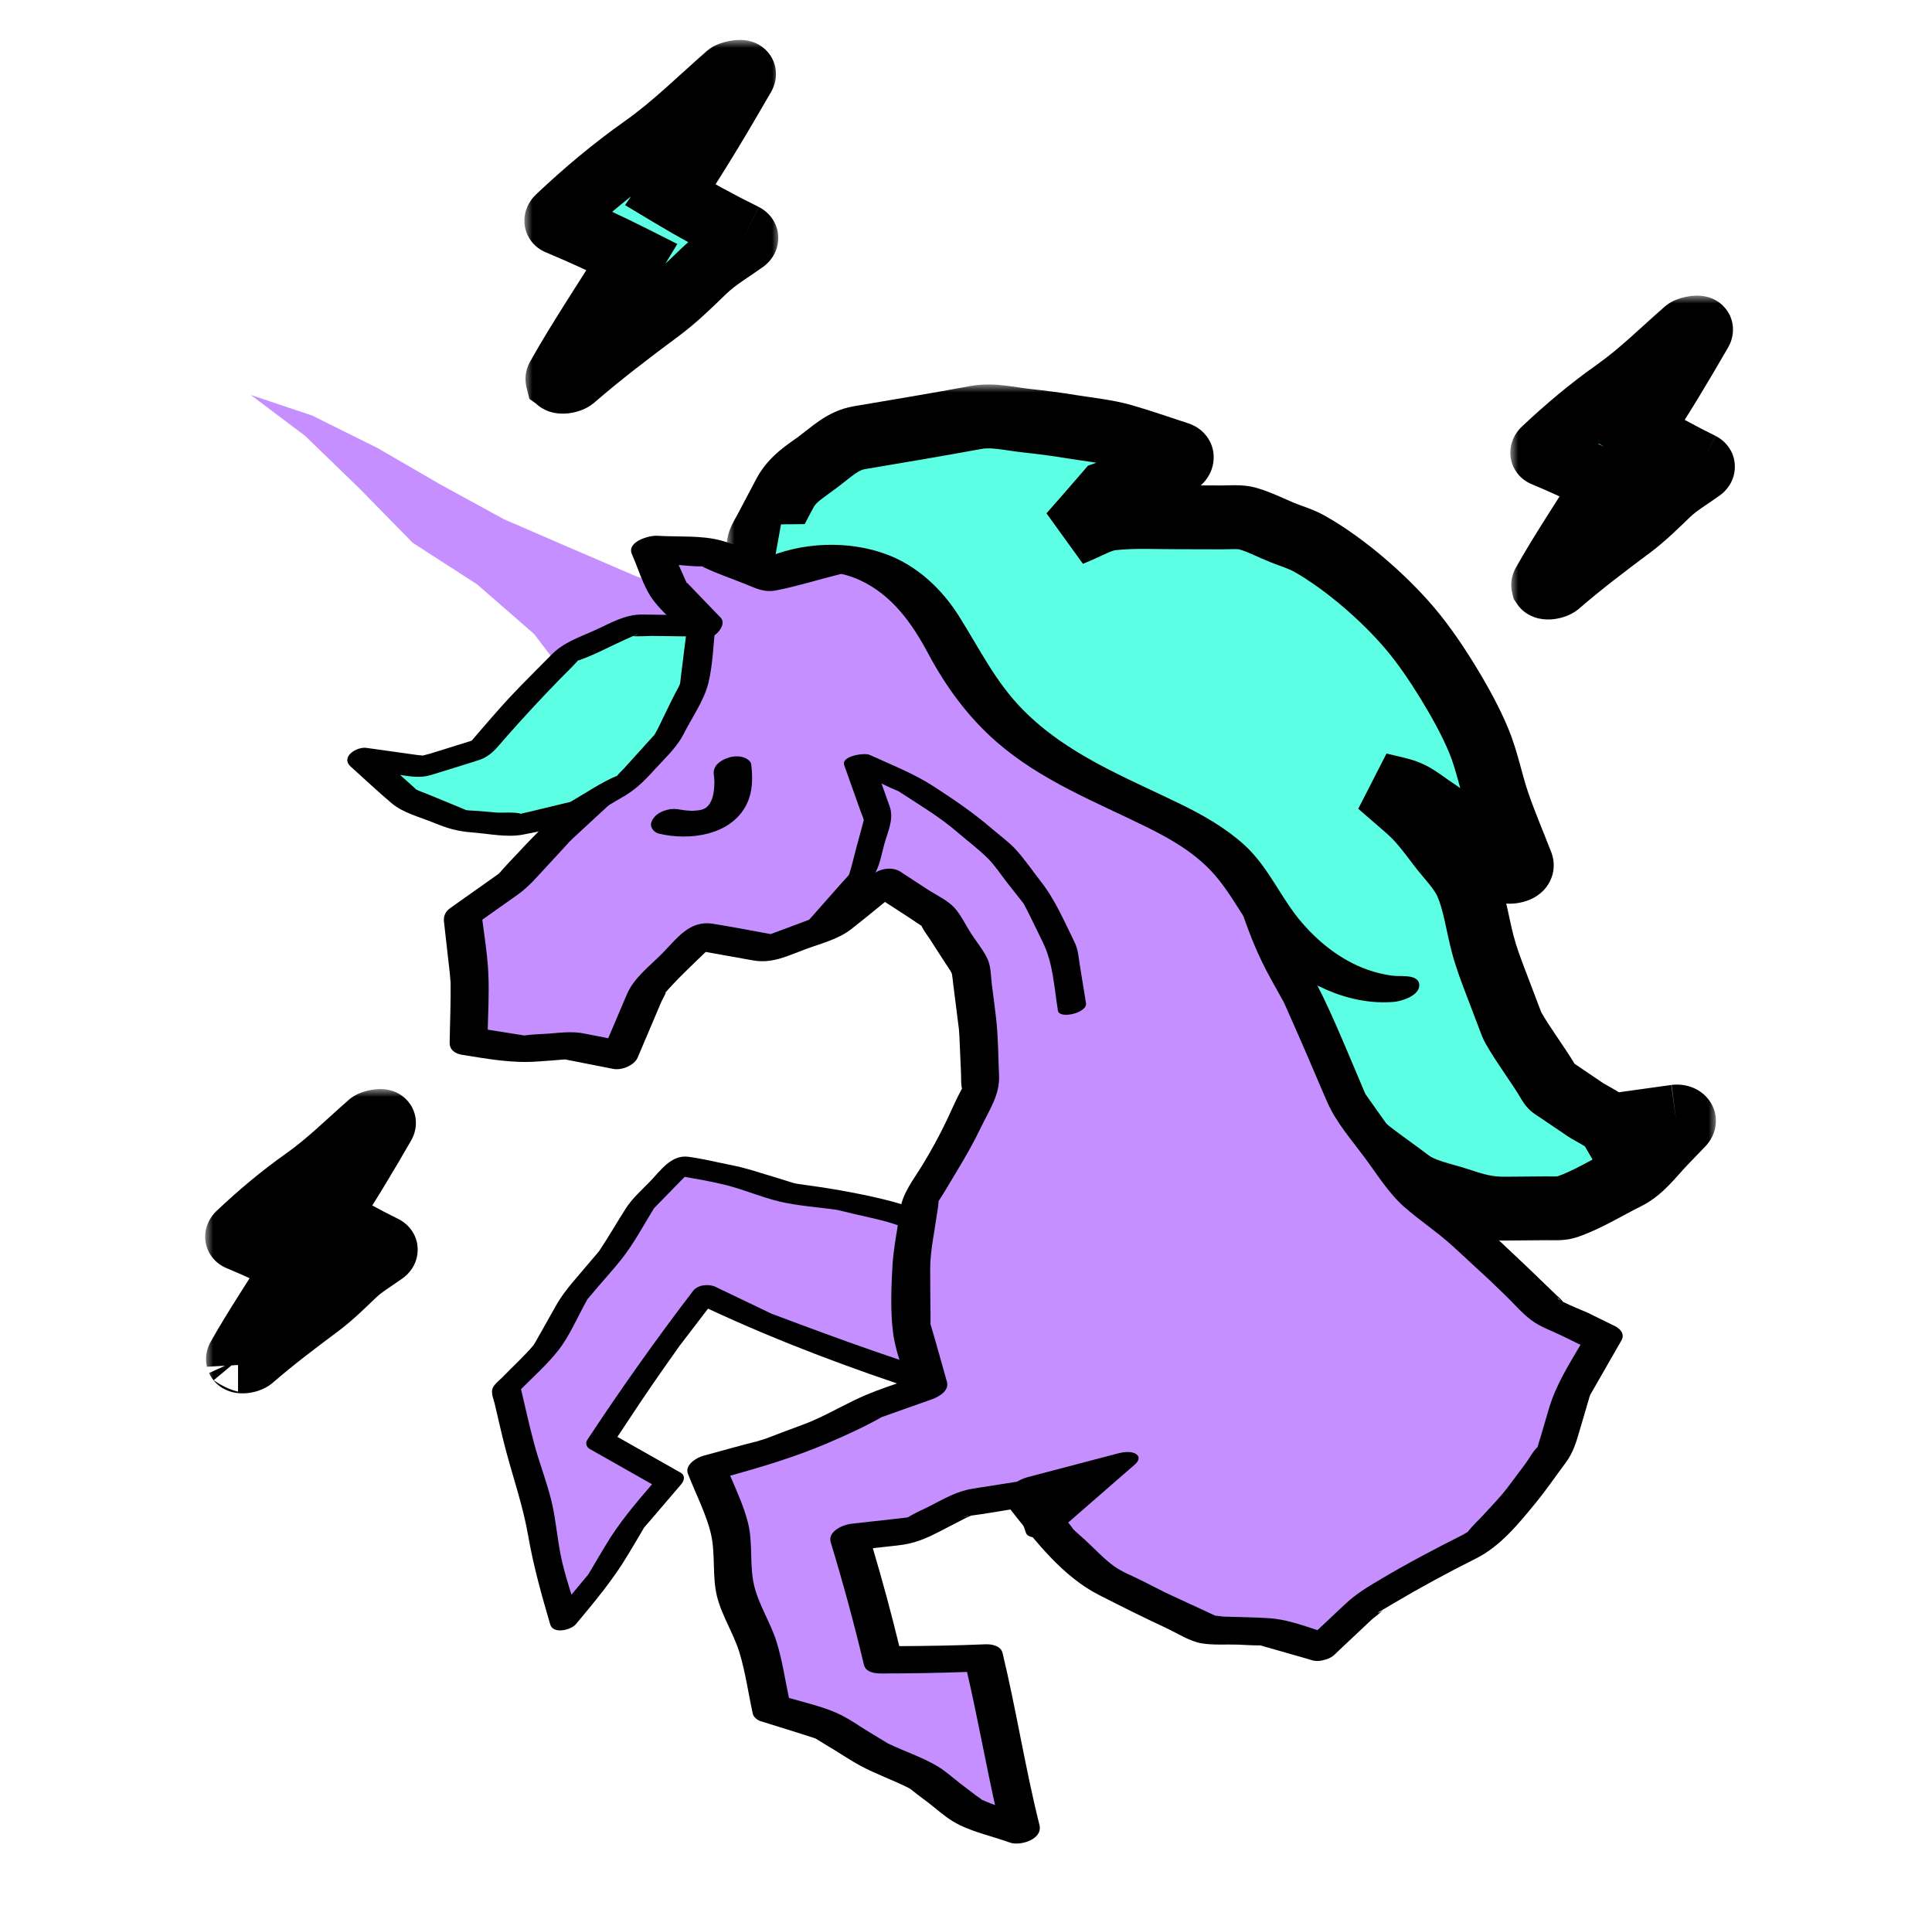 <svg width="121" height="120" viewBox="0 0 121 120" fill="none" xmlns="http://www.w3.org/2000/svg">
<path d="M19.111 27.296L22.52 30.597L25.848 33.992L29.875 36.589L33.453 39.704L36.386 43.561L40.097 45.868L42.013 41.941L44.585 37.527L39.9 36.113L35.729 34.319L31.561 32.516L27.57 30.333L23.622 28.044L19.549 26.022L15.71 24.736L19.111 27.296Z" fill="#C58FFF"/>
<mask id="path-2-outside-1_25839_666446" maskUnits="userSpaceOnUse" x="45.508" y="24.077" width="62" height="54" fill="black">
<rect fill="white" x="45.508" y="24.077" width="62" height="54"/>
<path d="M104.947 69.924C103.757 70.09 102.568 70.255 101.379 70.421C101.209 70.445 100.998 70.452 100.819 70.492C100.654 70.21 99.544 69.66 99.334 69.517C98.754 69.125 98.174 68.732 97.593 68.339C97.156 68.043 97.177 68.106 96.96 67.743C96.278 66.598 95.45 65.535 94.791 64.38C94.701 64.224 94.647 64.075 94.52 63.737C94.236 62.99 93.951 62.243 93.667 61.495C93.365 60.703 93.078 59.939 92.862 59.12C92.541 57.906 92.361 56.512 91.868 55.359C91.496 54.487 90.672 53.686 90.104 52.932C89.47 52.087 88.918 51.341 88.125 50.651C87.542 50.145 86.96 49.64 86.377 49.134L87.39 49.374C88.409 49.614 88.641 49.839 89.614 50.517C90.395 51.061 91.224 51.582 91.75 52.101C92.554 52.897 93.358 53.692 94.161 54.486C94.406 54.726 95.465 54.544 95.289 54.089C94.803 52.836 94.272 51.593 93.832 50.325C93.387 49.04 93.14 47.661 92.621 46.405C92.108 45.157 91.378 43.852 90.673 42.7C89.981 41.572 89.162 40.362 88.306 39.352C87.45 38.341 86.404 37.323 85.402 36.469C84.391 35.605 83.152 34.686 81.994 34.039C81.483 33.751 80.872 33.576 80.329 33.357C79.62 33.069 78.896 32.689 78.16 32.48C77.64 32.33 77.056 32.402 76.514 32.401C75.66 32.398 74.806 32.391 73.952 32.394C72.54 32.397 71.059 32.314 69.656 32.464C68.955 32.539 68.271 32.944 67.627 33.218L67.043 33.466C67.802 32.602 68.562 31.743 69.308 30.87C69.32 30.866 69.32 30.865 69.334 30.861C69.498 30.813 69.662 30.723 69.82 30.655L71.32 30.023L73.677 29.03C73.972 28.906 74.205 28.539 73.787 28.406C72.631 28.035 71.483 27.623 70.316 27.291C69.288 26.997 68.192 26.898 67.136 26.724C66.176 26.566 65.23 26.445 64.264 26.34C63.257 26.23 62.169 25.956 61.163 26.138C58.715 26.584 56.267 27.002 53.813 27.411C52.775 27.584 52.066 28.307 51.233 28.928C50.399 29.55 49.636 29.976 49.153 30.892C48.742 31.668 48.332 32.444 47.922 33.22C47.734 33.576 47.509 33.874 47.508 34.269C47.504 35.558 47.962 36.981 48.175 38.253C48.722 39.453 49.213 40.692 49.818 41.86C50.341 42.868 51.266 43.744 51.981 44.622C53.389 46.35 54.916 47.998 56.672 49.37C58.566 50.847 60.118 52.335 62.144 53.786C64.3 55.333 66.442 56.781 68.515 58.449C68.707 58.603 69.012 58.869 69.357 59.169C69.984 59.709 70.611 60.249 71.237 60.789C72.084 61.519 73.049 62.029 74.01 62.599C75.937 63.742 77.673 65.129 79.498 66.424C80.189 66.916 80.881 67.409 81.574 67.9C82.028 68.223 82.106 68.26 82.394 68.585C83.229 69.53 84.04 70.6 84.986 71.437C86.008 72.339 87.18 73.113 88.263 73.94C89.114 74.59 90.337 74.787 91.339 75.12C92.422 75.48 93.143 75.696 94.267 75.689L96.826 75.667C97.266 75.664 97.745 75.713 98.165 75.568C99.434 75.129 100.671 74.35 101.875 73.755C102.832 73.283 103.507 72.331 104.239 71.571C104.612 71.184 104.984 70.797 105.357 70.409C105.662 70.092 105.258 69.882 104.948 69.922"/>
</mask>
<path d="M104.947 69.924C103.757 70.09 102.568 70.255 101.379 70.421C101.209 70.445 100.998 70.452 100.819 70.492C100.654 70.21 99.544 69.66 99.334 69.517C98.754 69.125 98.174 68.732 97.593 68.339C97.156 68.043 97.177 68.106 96.96 67.743C96.278 66.598 95.45 65.535 94.791 64.38C94.701 64.224 94.647 64.075 94.52 63.737C94.236 62.99 93.951 62.243 93.667 61.495C93.365 60.703 93.078 59.939 92.862 59.12C92.541 57.906 92.361 56.512 91.868 55.359C91.496 54.487 90.672 53.686 90.104 52.932C89.47 52.087 88.918 51.341 88.125 50.651C87.542 50.145 86.96 49.64 86.377 49.134L87.39 49.374C88.409 49.614 88.641 49.839 89.614 50.517C90.395 51.061 91.224 51.582 91.75 52.101C92.554 52.897 93.358 53.692 94.161 54.486C94.406 54.726 95.465 54.544 95.289 54.089C94.803 52.836 94.272 51.593 93.832 50.325C93.387 49.04 93.14 47.661 92.621 46.405C92.108 45.157 91.378 43.852 90.673 42.7C89.981 41.572 89.162 40.362 88.306 39.352C87.45 38.341 86.404 37.323 85.402 36.469C84.391 35.605 83.152 34.686 81.994 34.039C81.483 33.751 80.872 33.576 80.329 33.357C79.62 33.069 78.896 32.689 78.16 32.48C77.64 32.33 77.056 32.402 76.514 32.401C75.66 32.398 74.806 32.391 73.952 32.394C72.54 32.397 71.059 32.314 69.656 32.464C68.955 32.539 68.271 32.944 67.627 33.218L67.043 33.466C67.802 32.602 68.562 31.743 69.308 30.87C69.32 30.866 69.32 30.865 69.334 30.861C69.498 30.813 69.662 30.723 69.82 30.655L71.32 30.023L73.677 29.03C73.972 28.906 74.205 28.539 73.787 28.406C72.631 28.035 71.483 27.623 70.316 27.291C69.288 26.997 68.192 26.898 67.136 26.724C66.176 26.566 65.23 26.445 64.264 26.34C63.257 26.23 62.169 25.956 61.163 26.138C58.715 26.584 56.267 27.002 53.813 27.411C52.775 27.584 52.066 28.307 51.233 28.928C50.399 29.55 49.636 29.976 49.153 30.892C48.742 31.668 48.332 32.444 47.922 33.22C47.734 33.576 47.509 33.874 47.508 34.269C47.504 35.558 47.962 36.981 48.175 38.253C48.722 39.453 49.213 40.692 49.818 41.86C50.341 42.868 51.266 43.744 51.981 44.622C53.389 46.35 54.916 47.998 56.672 49.37C58.566 50.847 60.118 52.335 62.144 53.786C64.3 55.333 66.442 56.781 68.515 58.449C68.707 58.603 69.012 58.869 69.357 59.169C69.984 59.709 70.611 60.249 71.237 60.789C72.084 61.519 73.049 62.029 74.01 62.599C75.937 63.742 77.673 65.129 79.498 66.424C80.189 66.916 80.881 67.409 81.574 67.9C82.028 68.223 82.106 68.26 82.394 68.585C83.229 69.53 84.04 70.6 84.986 71.437C86.008 72.339 87.18 73.113 88.263 73.94C89.114 74.59 90.337 74.787 91.339 75.12C92.422 75.48 93.143 75.696 94.267 75.689L96.826 75.667C97.266 75.664 97.745 75.713 98.165 75.568C99.434 75.129 100.671 74.35 101.875 73.755C102.832 73.283 103.507 72.331 104.239 71.571C104.612 71.184 104.984 70.797 105.357 70.409C105.662 70.092 105.258 69.882 104.948 69.922" fill="#5CFFE4"/>
<path d="M101.379 70.421L101.653 72.402L101.655 72.402L101.379 70.421ZM100.819 70.492L99.093 71.502L99.831 72.764L101.257 72.443L100.819 70.492ZM99.334 69.517L100.459 67.863L100.454 67.86L99.334 69.517ZM97.593 68.339L96.471 69.995L96.473 69.996L97.593 68.339ZM96.96 67.743L95.242 68.766L95.243 68.768L96.96 67.743ZM94.791 64.38L96.528 63.389L96.526 63.386L94.791 64.38ZM94.52 63.737L96.394 63.038L96.389 63.026L94.52 63.737ZM93.667 61.495L95.537 60.785L95.536 60.783L93.667 61.495ZM92.862 59.12L94.796 58.611L94.795 58.609L92.862 59.12ZM91.868 55.359L90.028 56.144L90.029 56.145L91.868 55.359ZM90.104 52.932L88.505 54.133L88.506 54.134L90.104 52.932ZM88.125 50.651L89.437 49.142L89.436 49.141L88.125 50.651ZM86.377 49.134L86.837 47.188L85.067 50.646L86.377 49.134ZM87.39 49.374L86.93 51.321L86.932 51.321L87.39 49.374ZM89.614 50.517L88.47 52.158L88.471 52.158L89.614 50.517ZM91.75 52.101L93.157 50.68L93.155 50.678L91.75 52.101ZM94.161 54.486L92.756 55.909L92.761 55.914L94.161 54.486ZM95.289 54.089L97.155 53.369L97.154 53.366L95.289 54.089ZM93.832 50.325L91.942 50.98L91.943 50.981L93.832 50.325ZM92.621 46.405L90.772 47.166L90.773 47.168L92.621 46.405ZM90.673 42.7L92.378 41.656L92.378 41.655L90.673 42.7ZM85.402 36.469L84.103 37.989L84.105 37.991L85.402 36.469ZM81.994 34.039L81.013 35.782L81.018 35.785L81.994 34.039ZM80.329 33.357L79.576 35.21L79.581 35.212L80.329 33.357ZM78.16 32.48L77.608 34.402L77.613 34.404L78.16 32.48ZM76.514 32.401L76.508 34.401L76.508 34.401L76.514 32.401ZM73.952 32.394L73.958 34.394L73.959 34.394L73.952 32.394ZM69.656 32.464L69.444 30.475L69.443 30.475L69.656 32.464ZM67.627 33.218L68.409 35.059L68.412 35.058L67.627 33.218ZM67.043 33.466L65.54 32.146L67.824 35.307L67.043 33.466ZM69.308 30.87L68.63 28.988L68.132 29.168L67.787 29.571L69.308 30.87ZM69.334 30.861L68.774 28.941L68.757 28.946L68.741 28.951L69.334 30.861ZM69.82 30.655L69.044 28.812L69.039 28.814L69.82 30.655ZM71.32 30.023L72.097 31.866L72.097 31.866L71.32 30.023ZM73.677 29.03L72.904 27.185L72.9 27.187L73.677 29.03ZM73.787 28.406L73.175 30.31L73.183 30.313L73.787 28.406ZM70.316 27.291L69.766 29.214L69.768 29.215L70.316 27.291ZM67.136 26.724L67.461 24.751L67.461 24.751L67.136 26.724ZM64.264 26.34L64.047 28.328L64.048 28.328L64.264 26.34ZM61.163 26.138L60.808 24.169L60.804 24.17L61.163 26.138ZM53.813 27.411L53.485 25.438L53.484 25.438L53.813 27.411ZM49.153 30.892L50.92 31.829L50.922 31.826L49.153 30.892ZM47.922 33.22L49.69 34.155L49.691 34.153L47.922 33.22ZM47.508 34.269L49.508 34.275L49.508 34.274L47.508 34.269ZM48.175 38.253L46.202 38.583L46.246 38.842L46.355 39.082L48.175 38.253ZM49.818 41.86L48.042 42.779L48.042 42.781L49.818 41.86ZM51.981 44.622L50.43 45.885L50.431 45.886L51.981 44.622ZM56.672 49.37L55.441 50.946L55.442 50.947L56.672 49.37ZM62.144 53.786L63.31 52.161L63.308 52.16L62.144 53.786ZM68.515 58.449L69.769 56.891L69.769 56.891L68.515 58.449ZM69.357 59.169L68.046 60.679L68.052 60.684L69.357 59.169ZM71.237 60.789L72.543 59.275L72.543 59.275L71.237 60.789ZM74.01 62.599L75.031 60.879L75.03 60.878L74.01 62.599ZM79.498 66.424L80.658 64.795L80.656 64.793L79.498 66.424ZM81.574 67.9L82.733 66.271L82.732 66.269L81.574 67.9ZM82.394 68.585L83.894 67.261L83.89 67.257L82.394 68.585ZM84.986 71.437L83.662 72.935L83.662 72.936L84.986 71.437ZM88.263 73.94L87.048 75.529L87.049 75.53L88.263 73.94ZM91.339 75.12L90.708 77.018L90.709 77.018L91.339 75.12ZM94.267 75.689L94.28 77.689L94.284 77.689L94.267 75.689ZM96.826 75.667L96.843 77.667L96.844 77.667L96.826 75.667ZM98.165 75.568L98.816 77.459L98.818 77.458L98.165 75.568ZM101.875 73.755L100.99 71.962L100.99 71.962L101.875 73.755ZM104.239 71.571L102.799 70.183L102.798 70.184L104.239 71.571ZM105.357 70.409L106.799 71.795L106.799 71.795L105.357 70.409ZM104.671 67.943C103.481 68.109 102.292 68.274 101.103 68.44L101.655 72.402C102.844 72.236 104.034 72.07 105.223 71.905L104.671 67.943ZM101.105 68.44C101.068 68.445 101.057 68.445 100.901 68.46C100.791 68.472 100.594 68.493 100.381 68.541L101.257 72.443C101.224 72.451 101.222 72.448 101.305 72.44C101.322 72.438 101.342 72.436 101.365 72.434C101.387 72.432 101.415 72.429 101.443 72.427C101.497 72.421 101.572 72.413 101.653 72.402L101.105 68.44ZM102.545 69.482C102.373 69.189 102.165 68.989 102.062 68.895C101.938 68.783 101.813 68.688 101.712 68.615C101.508 68.469 101.287 68.334 101.107 68.228C100.922 68.119 100.738 68.017 100.608 67.944C100.427 67.843 100.42 67.836 100.459 67.863L98.209 71.17C98.303 71.234 98.401 71.291 98.453 71.321C98.517 71.358 98.589 71.398 98.656 71.436C98.798 71.515 98.94 71.594 99.08 71.676C99.224 71.761 99.324 71.825 99.382 71.867C99.411 71.887 99.402 71.883 99.371 71.855C99.354 71.839 99.32 71.807 99.277 71.759C99.237 71.713 99.166 71.627 99.093 71.502L102.545 69.482ZM100.454 67.86C99.875 67.468 99.295 67.076 98.714 66.683L96.473 69.996C97.054 70.389 97.634 70.781 98.214 71.174L100.454 67.86ZM98.715 66.684C98.65 66.639 98.593 66.602 98.546 66.571C98.523 66.556 98.501 66.541 98.484 66.53C98.465 66.518 98.452 66.509 98.44 66.501C98.428 66.494 98.422 66.49 98.418 66.487C98.415 66.485 98.417 66.486 98.422 66.49C98.434 66.498 98.466 66.522 98.507 66.558C98.528 66.576 98.55 66.596 98.573 66.619C98.596 66.641 98.617 66.664 98.637 66.686C98.677 66.732 98.705 66.769 98.719 66.789C98.726 66.799 98.73 66.805 98.731 66.807C98.732 66.808 98.731 66.806 98.727 66.799C98.722 66.793 98.716 66.783 98.708 66.769C98.699 66.754 98.689 66.738 98.677 66.717L95.243 68.768C95.323 68.904 95.524 69.264 95.88 69.574C96.03 69.705 96.177 69.801 96.24 69.843C96.327 69.9 96.376 69.93 96.471 69.995L98.715 66.684ZM98.678 66.719C98.301 66.086 97.886 65.481 97.523 64.944C97.146 64.387 96.814 63.891 96.528 63.389L93.053 65.371C93.426 66.023 93.838 66.636 94.21 67.186C94.596 67.756 94.937 68.254 95.242 68.766L98.678 66.719ZM96.526 63.386C96.536 63.403 96.537 63.409 96.519 63.367C96.494 63.305 96.462 63.221 96.394 63.038L92.647 64.437C92.752 64.718 92.866 65.044 93.055 65.373L96.526 63.386ZM96.389 63.026C96.105 62.279 95.821 61.532 95.537 60.785L91.798 62.206C92.082 62.954 92.367 63.702 92.651 64.449L96.389 63.026ZM95.536 60.783C95.231 59.982 94.981 59.312 94.796 58.611L90.928 59.63C91.174 60.565 91.5 61.423 91.798 62.207L95.536 60.783ZM94.795 58.609C94.645 58.041 94.549 57.516 94.38 56.773C94.227 56.1 94.027 55.32 93.707 54.572L90.029 56.145C90.203 56.55 90.339 57.044 90.479 57.66C90.604 58.207 90.758 58.986 90.928 59.632L94.795 58.609ZM93.707 54.574C93.411 53.878 92.97 53.287 92.62 52.85C92.179 52.3 91.984 52.104 91.702 51.729L88.506 54.134C88.792 54.514 89.294 55.096 89.499 55.352C89.796 55.722 89.953 55.967 90.028 56.144L93.707 54.574ZM91.704 51.731C91.092 50.916 90.417 49.994 89.437 49.142L86.813 52.161C87.419 52.688 87.848 53.258 88.505 54.133L91.704 51.731ZM89.436 49.141C88.853 48.635 88.27 48.129 87.686 47.623L85.067 50.646C85.649 51.151 86.231 51.656 86.813 52.161L89.436 49.141ZM85.916 51.081L86.93 51.321L87.851 47.428L86.837 47.188L85.916 51.081ZM86.932 51.321C87.323 51.413 87.448 51.474 87.547 51.529C87.618 51.569 87.71 51.627 87.865 51.733C88.043 51.856 88.188 51.961 88.47 52.158L90.758 48.877C90.358 48.598 89.916 48.27 89.492 48.034C88.977 47.747 88.477 47.576 87.849 47.428L86.932 51.321ZM88.471 52.158C89.4 52.806 89.98 53.164 90.345 53.525L93.155 50.678C92.468 50 91.389 49.316 90.758 48.876L88.471 52.158ZM90.343 53.523C91.147 54.319 91.952 55.114 92.756 55.909L95.567 53.063C94.764 52.27 93.96 51.475 93.157 50.68L90.343 53.523ZM92.761 55.914C93.345 56.486 94.062 56.565 94.32 56.584C94.684 56.611 95.056 56.571 95.395 56.481C95.697 56.402 96.198 56.223 96.626 55.801C96.858 55.572 97.112 55.226 97.236 54.755C97.365 54.263 97.314 53.78 97.155 53.369L93.424 54.809C93.308 54.511 93.263 54.134 93.367 53.739C93.466 53.363 93.663 53.105 93.817 52.953C94.089 52.685 94.343 52.622 94.371 52.615C94.436 52.597 94.509 52.587 94.612 52.594C94.665 52.599 94.772 52.611 94.912 52.657C95.038 52.698 95.302 52.803 95.561 53.058L92.761 55.914ZM97.154 53.366C96.633 52.023 96.148 50.897 95.722 49.669L91.943 50.981C92.397 52.289 92.974 53.649 93.425 54.812L97.154 53.366ZM95.722 49.67C95.526 49.107 95.376 48.527 95.183 47.824C94.999 47.156 94.78 46.393 94.47 45.642L90.773 47.168C90.981 47.673 91.145 48.228 91.326 48.885C91.497 49.506 91.692 50.259 91.942 50.98L95.722 49.67ZM94.471 45.645C93.899 44.253 93.105 42.843 92.378 41.656L88.967 43.745C89.65 44.86 90.318 46.062 90.772 47.166L94.471 45.645ZM92.378 41.655C91.658 40.48 90.779 39.177 89.832 38.059L86.779 40.644C87.545 41.548 88.305 42.664 88.967 43.745L92.378 41.655ZM89.832 38.059C88.894 36.95 87.767 35.856 86.7 34.947L84.105 37.991C85.041 38.789 86.006 39.731 86.779 40.644L89.832 38.059ZM86.702 34.948C85.626 34.029 84.276 33.024 82.97 32.293L81.018 35.785C82.027 36.348 83.157 37.181 84.103 37.989L86.702 34.948ZM82.975 32.296C82.584 32.076 82.19 31.918 81.878 31.8C81.503 31.659 81.33 31.605 81.076 31.502L79.581 35.212C79.871 35.329 80.275 35.471 80.469 35.544C80.726 35.641 80.893 35.714 81.013 35.782L82.975 32.296ZM81.082 31.505C80.64 31.325 79.57 30.801 78.708 30.556L77.613 34.404C78.223 34.577 78.6 34.814 79.576 35.21L81.082 31.505ZM78.713 30.558C78.192 30.408 77.703 30.386 77.352 30.385C77.174 30.384 77.001 30.39 76.866 30.393C76.72 30.398 76.616 30.401 76.519 30.401L76.508 34.401C76.683 34.401 76.855 34.396 76.987 34.392C77.131 34.387 77.238 34.384 77.339 34.385C77.545 34.385 77.608 34.402 77.608 34.402L78.713 30.558ZM76.519 30.401C75.683 30.398 74.807 30.391 73.946 30.393L73.959 34.394C74.806 34.391 75.637 34.398 76.508 34.401L76.519 30.401ZM73.947 30.393C72.7 30.397 70.984 30.311 69.444 30.475L69.869 34.452C71.135 34.317 72.379 34.398 73.958 34.394L73.947 30.393ZM69.443 30.475C68.799 30.544 68.239 30.754 67.834 30.927C67.627 31.015 67.428 31.109 67.267 31.185C67.095 31.265 66.965 31.326 66.843 31.378L68.412 35.058C68.612 34.973 68.808 34.88 68.967 34.805C69.138 34.725 69.274 34.662 69.406 34.605C69.679 34.489 69.811 34.458 69.87 34.452L69.443 30.475ZM66.846 31.377L66.261 31.625L67.824 35.307L68.409 35.059L66.846 31.377ZM68.545 34.787C69.299 33.929 70.071 33.056 70.829 32.169L67.787 29.571C67.053 30.43 66.306 31.275 65.54 32.146L68.545 34.787ZM69.985 32.752C70 32.746 70.013 32.742 70.022 32.738C70.024 32.737 70.03 32.735 70.027 32.736C70.026 32.737 70.021 32.739 70.015 32.741C70.008 32.743 69.999 32.747 69.99 32.75C69.98 32.754 69.971 32.757 69.962 32.76C69.945 32.765 69.933 32.769 69.927 32.771L68.741 28.951C68.728 28.955 68.71 28.96 68.689 28.967C68.666 28.975 68.645 28.983 68.626 28.99C68.618 28.993 68.611 28.995 68.609 28.996C68.608 28.997 68.607 28.997 68.607 28.997C68.606 28.997 68.607 28.997 68.606 28.997C68.606 28.997 68.607 28.997 68.608 28.997C68.613 28.994 68.621 28.991 68.63 28.988L69.985 32.752ZM69.894 32.781C70.116 32.716 70.303 32.633 70.407 32.586C70.564 32.515 70.547 32.52 70.602 32.497L69.039 28.814C68.968 28.845 68.904 28.874 68.859 28.895C68.803 28.921 68.783 28.93 68.752 28.945C68.727 28.956 68.718 28.959 68.719 28.959C68.721 28.959 68.74 28.951 68.774 28.941L69.894 32.781ZM70.597 32.498L72.097 31.866L70.544 28.18L69.044 28.812L70.597 32.498ZM72.097 31.866L74.454 30.873L72.9 27.187L70.544 28.18L72.097 31.866ZM74.45 30.875C74.956 30.663 75.61 30.186 75.89 29.374C76.055 28.895 76.106 28.199 75.711 27.528C75.341 26.899 74.771 26.62 74.391 26.5L73.183 30.313C73.011 30.258 72.569 30.075 72.264 29.557C71.933 28.995 71.986 28.424 72.109 28.069C72.22 27.747 72.396 27.548 72.501 27.449C72.616 27.339 72.75 27.25 72.904 27.185L74.45 30.875ZM74.398 26.502C73.334 26.16 72.068 25.71 70.863 25.367L69.768 29.215C70.898 29.536 71.929 29.91 73.175 30.31L74.398 26.502ZM70.865 25.368C69.692 25.032 68.318 24.892 67.461 24.751L66.811 28.698C68.066 28.904 68.885 28.962 69.766 29.214L70.865 25.368ZM67.461 24.751C66.455 24.585 65.47 24.46 64.481 24.352L64.048 28.328C64.989 28.431 65.898 28.547 66.812 28.698L67.461 24.751ZM64.482 24.352C64.274 24.329 64.054 24.297 63.789 24.258C63.536 24.221 63.24 24.177 62.939 24.142C62.343 24.075 61.594 24.028 60.808 24.169L61.518 28.106C61.738 28.066 62.036 28.065 62.487 28.117C62.71 28.142 62.937 28.176 63.204 28.215C63.458 28.253 63.751 28.296 64.047 28.328L64.482 24.352ZM60.804 24.17C58.371 24.614 55.934 25.03 53.485 25.438L54.142 29.383C56.6 28.974 59.06 28.554 61.522 28.105L60.804 24.17ZM53.484 25.438C52.576 25.59 51.866 25.977 51.321 26.348C50.902 26.633 50.251 27.166 50.037 27.325L52.428 30.532C52.666 30.355 52.902 30.164 53.081 30.023C53.276 29.869 53.428 29.752 53.572 29.654C53.849 29.465 54.013 29.405 54.143 29.383L53.484 25.438ZM50.037 27.325C49.452 27.761 48.139 28.529 47.384 29.959L50.922 31.826C51.134 31.424 51.346 31.339 52.428 30.532L50.037 27.325ZM47.385 29.956C46.974 30.733 46.563 31.51 46.153 32.287L49.691 34.153C50.1 33.378 50.51 32.603 50.92 31.829L47.385 29.956ZM46.155 32.285C46.125 32.341 46.098 32.387 46.038 32.493C45.987 32.583 45.911 32.718 45.839 32.871C45.686 33.191 45.509 33.666 45.508 34.264L49.508 34.274C49.508 34.369 49.493 34.452 49.476 34.513C49.461 34.57 49.446 34.599 49.451 34.588C49.459 34.573 49.474 34.543 49.519 34.464C49.53 34.445 49.54 34.426 49.553 34.403C49.565 34.382 49.579 34.357 49.594 34.332C49.622 34.281 49.656 34.221 49.69 34.155L46.155 32.285ZM45.508 34.263C45.505 35.124 45.655 35.969 45.802 36.675C45.966 37.464 46.103 37.992 46.202 38.583L50.148 37.923C50.034 37.242 49.835 36.422 49.718 35.86C49.584 35.213 49.506 34.703 49.508 34.275L45.508 34.263ZM46.355 39.082C46.843 40.152 47.41 41.559 48.042 42.779L51.594 40.941C51.016 39.824 50.601 38.753 49.995 37.424L46.355 39.082ZM48.042 42.781C48.409 43.487 48.887 44.094 49.303 44.584C49.805 45.175 50.06 45.43 50.43 45.885L53.533 43.36C53.188 42.936 52.622 42.313 52.352 41.995C51.996 41.575 51.75 41.241 51.593 40.939L48.042 42.781ZM50.431 45.886C51.887 47.673 53.52 49.446 55.441 50.946L57.903 47.794C56.311 46.55 54.891 45.028 53.532 43.359L50.431 45.886ZM55.442 50.947C56.351 51.656 57.171 52.362 58.072 53.119C58.959 53.865 59.901 54.64 60.979 55.412L63.308 52.16C62.36 51.481 61.514 50.787 60.645 50.057C59.79 49.338 58.886 48.561 57.902 47.793L55.442 50.947ZM60.978 55.411C63.193 57.001 65.246 58.386 67.261 60.007L69.769 56.891C67.639 55.177 65.406 53.666 63.31 52.161L60.978 55.411ZM67.261 60.007C67.416 60.132 67.683 60.364 68.046 60.679L70.668 57.658C70.341 57.375 69.998 57.075 69.769 56.891L67.261 60.007ZM68.052 60.684C68.678 61.224 69.305 61.764 69.932 62.304L72.543 59.275C71.917 58.734 71.29 58.194 70.663 57.654L68.052 60.684ZM69.931 62.304C70.952 63.184 72.144 63.818 72.991 64.32L75.03 60.878C73.954 60.24 73.216 59.855 72.543 59.275L69.931 62.304ZM72.99 64.319C74.824 65.407 76.391 66.671 78.34 68.055L80.656 64.793C78.955 63.586 77.049 62.077 75.031 60.879L72.99 64.319ZM78.337 68.053C79.029 68.546 79.723 69.039 80.417 69.532L82.732 66.269C82.04 65.778 81.349 65.287 80.658 64.795L78.337 68.053ZM80.415 69.53C80.475 69.573 80.529 69.611 80.576 69.644C80.623 69.677 80.66 69.703 80.693 69.727C80.759 69.774 80.784 69.793 80.794 69.801C80.798 69.804 80.798 69.804 80.804 69.81C80.815 69.821 80.842 69.849 80.898 69.912L83.89 67.257C83.706 67.049 83.531 66.869 83.298 66.682C83.125 66.543 82.901 66.39 82.733 66.271L80.415 69.53ZM80.895 69.908C81.589 70.694 82.593 71.991 83.662 72.935L86.311 69.938C85.487 69.21 84.869 68.366 83.894 67.261L80.895 69.908ZM83.662 72.936C84.746 73.893 86.125 74.824 87.048 75.529L89.477 72.352C88.235 71.402 87.27 70.785 86.31 69.938L83.662 72.936ZM87.049 75.53C87.748 76.064 88.525 76.359 89.134 76.554C89.444 76.653 89.756 76.74 90.015 76.812C90.289 76.889 90.509 76.952 90.708 77.018L91.97 73.222C91.668 73.122 91.359 73.035 91.095 72.961C90.817 72.883 90.581 72.817 90.354 72.744C89.888 72.595 89.629 72.467 89.477 72.351L87.049 75.53ZM90.709 77.018C91.835 77.392 92.813 77.698 94.28 77.689L94.254 73.689C93.472 73.694 93.009 73.567 91.969 73.222L90.709 77.018ZM94.284 77.689L96.843 77.667L96.809 73.668L94.25 73.689L94.284 77.689ZM96.844 77.667C96.922 77.667 97.002 77.668 97.13 77.67C97.246 77.672 97.398 77.674 97.559 77.67C97.873 77.661 98.329 77.627 98.816 77.459L97.513 73.677C97.581 73.654 97.587 73.667 97.448 73.671C97.381 73.673 97.305 73.673 97.194 73.671C97.096 73.669 96.95 73.666 96.809 73.668L96.844 77.667ZM98.818 77.458C99.597 77.189 100.329 76.829 100.972 76.492C101.672 76.125 102.178 75.836 102.761 75.548L100.99 71.962C100.368 72.269 99.653 72.667 99.116 72.948C98.523 73.259 98.002 73.508 97.511 73.678L98.818 77.458ZM102.761 75.548C103.54 75.164 104.135 74.62 104.578 74.163C104.802 73.932 105.011 73.696 105.189 73.496C105.377 73.286 105.529 73.115 105.68 72.958L102.798 70.184C102.583 70.407 102.376 70.64 102.202 70.837C102.017 71.044 101.861 71.218 101.705 71.379C101.389 71.706 101.168 71.874 100.99 71.962L102.761 75.548ZM105.679 72.959C106.052 72.571 106.426 72.184 106.799 71.795L103.915 69.023C103.543 69.41 103.171 69.797 102.799 70.183L105.679 72.959ZM106.799 71.795C107.083 71.499 107.463 70.958 107.465 70.2C107.468 69.402 107.054 68.83 106.686 68.514C106.054 67.972 105.263 67.864 104.687 67.939L105.21 71.905C105.024 71.93 104.856 71.915 104.706 71.878C104.568 71.844 104.328 71.762 104.081 71.549C103.814 71.32 103.463 70.858 103.465 70.187C103.467 69.556 103.783 69.161 103.915 69.024L106.799 71.795Z" fill="black" mask="url(#path-2-outside-1_25839_666446)"/>
<path d="M59.508 77.286L56.282 76.009L52.855 75.187L49.344 74.689L45.968 73.651L42.619 72.997L40.201 75.474L38.309 78.497L36.003 81.211L34.243 84.342L31.694 86.981L32.589 90.694L33.672 94.286L34.316 97.986L35.339 101.491L37.643 98.728L39.542 95.527L41.953 92.708L37.608 90.248L39.671 87.122L41.791 84.116L44.128 81.062L47.761 82.804L51.374 84.115L54.985 85.445L58.618 86.719L62.331 87.713L61.362 84.233L60.542 80.691L59.508 77.286Z" fill="#C58FFF"/>
<path d="M48.385 82.292C48.358 82.28 48.337 82.274 48.327 82.27C48.24 82.23 48.153 82.187 48.066 82.145C47.678 81.959 47.29 81.772 46.9 81.586L44.813 80.585C44.397 80.386 43.707 80.446 43.404 80.843C41.076 83.885 38.884 86.98 36.776 90.177C36.65 90.366 36.735 90.624 36.924 90.731C38.228 91.47 39.532 92.209 40.836 92.947C39.773 94.186 38.753 95.382 37.912 96.799C37.609 97.311 37.297 97.817 37.003 98.332C36.978 98.375 36.851 98.57 36.829 98.616C36.762 98.696 36.693 98.778 36.627 98.856C36.348 99.192 36.07 99.524 35.79 99.86C35.571 99.16 35.358 98.459 35.194 97.751C34.91 96.532 34.839 95.263 34.548 94.045C34.258 92.827 33.792 91.658 33.467 90.454C33.158 89.31 32.904 88.15 32.631 86.994C33.409 86.21 34.263 85.448 34.945 84.59C35.679 83.663 36.171 82.46 36.753 81.433C36.777 81.391 36.789 81.368 36.796 81.353C36.811 81.337 36.831 81.314 36.865 81.273C37.076 81.022 37.291 80.772 37.503 80.522C37.986 79.954 38.496 79.4 38.955 78.813C39.675 77.894 40.258 76.819 40.863 75.822C40.898 75.765 40.935 75.707 40.971 75.649C40.988 75.635 41.011 75.61 41.048 75.573C41.319 75.296 41.589 75.019 41.858 74.742C42.2 74.393 42.54 74.044 42.881 73.695C43.742 73.849 44.609 73.995 45.451 74.207C46.585 74.491 47.674 74.969 48.811 75.24C49.968 75.515 51.196 75.587 52.373 75.759C52.409 75.764 52.429 75.767 52.447 75.769C52.464 75.772 52.498 75.781 52.543 75.793C52.857 75.872 53.175 75.944 53.49 76.02C54.193 76.188 54.91 76.328 55.605 76.527C56.652 76.826 57.669 77.3 58.684 77.716C59.577 80.676 60.303 83.668 61.105 86.653C56.797 85.405 52.588 83.873 48.385 82.291L48.385 82.292ZM63.21 87.476C62.243 84.001 61.434 80.501 60.387 77.049C60.327 76.853 60.158 76.745 59.949 76.7C58.425 76.097 56.964 75.494 55.371 75.111C53.576 74.679 51.809 74.382 49.977 74.14C49.924 74.132 49.777 74.1 49.717 74.088C49.644 74.066 49.569 74.045 49.495 74.02C48.967 73.845 48.427 73.692 47.894 73.528C47.221 73.322 46.574 73.112 45.887 72.978C44.975 72.801 44.057 72.57 43.137 72.442C42.03 72.288 41.379 73.303 40.685 74.014C40.163 74.548 39.602 75.043 39.197 75.671C38.635 76.547 38.119 77.454 37.54 78.319C37.534 78.326 37.529 78.334 37.525 78.343L37.504 78.367C37.388 78.511 37.264 78.648 37.148 78.788C36.764 79.24 36.378 79.694 35.992 80.148C35.53 80.692 35.147 81.177 34.798 81.799C34.502 82.324 34.207 82.85 33.911 83.376C33.796 83.579 33.677 83.779 33.568 83.985C33.528 84.061 33.416 84.225 33.427 84.222C32.833 84.932 32.116 85.571 31.475 86.238C31.287 86.43 30.914 86.71 30.835 86.987C30.756 87.263 30.917 87.639 30.983 87.909C31.22 88.899 31.435 89.897 31.698 90.88C32.178 92.663 32.764 94.353 33.08 96.174C33.411 98.08 33.916 99.867 34.46 101.727C34.643 102.353 35.761 102.077 36.065 101.713C37.273 100.263 38.413 98.909 39.374 97.287C39.662 96.8 39.961 96.317 40.243 95.825C40.291 95.742 40.313 95.704 40.325 95.68C40.426 95.552 40.539 95.431 40.645 95.308L42.678 92.93C42.859 92.717 42.924 92.39 42.638 92.228C41.315 91.478 39.991 90.729 38.668 89.98C39.618 88.54 40.569 87.103 41.563 85.692C41.878 85.247 42.192 84.802 42.506 84.356C42.53 84.324 42.547 84.299 42.559 84.281C42.559 84.278 42.563 84.277 42.567 84.271C42.679 84.123 42.793 83.976 42.906 83.829L44.343 81.95C48.749 84.003 53.326 85.719 57.952 87.221C59.217 87.631 60.529 87.923 61.813 88.266C62.242 88.381 63.394 88.135 63.209 87.476" fill="black"/>
<path d="M82.726 103.145L79.408 102.193L75.653 102.061L72.249 100.487L68.943 98.811L66.207 96.34L64.002 93.571L60.424 94.135L57.125 95.834L53.201 96.275L54.373 100.12L55.282 103.944L58.581 103.947L61.61 103.822L62.458 107.338L63.016 110.984L63.923 114.599L60.612 113.408L57.846 111.308L54.746 109.882L51.831 108.107L48.31 106.998L47.475 103.165L46.06 99.616L45.698 95.766L44.246 91.965L47.94 90.977L51.397 89.657L54.745 88.04L58.132 86.842L57.094 83.192L57.069 79.185L57.626 75.159L59.74 71.679L61.414 68.18L61.243 64.326L60.769 60.561L58.702 57.367L55.483 55.263L52.251 57.879L48.192 59.407L43.863 58.633L40.573 61.951L38.814 66.091L35.684 65.475L32.55 65.716L29.345 65.207L29.405 61.209L28.974 57.394L32.101 55.181L34.779 52.278L37.502 49.762L35.252 47.837L38.332 45.181L40.693 41.778L44.054 39.188L41.884 36.932L40.75 34.398L44.503 34.638L48.343 36.186L51.968 35.264L55.555 34.374L59.325 34.411L62.927 35.592L66.247 37.414L68.592 40.417L71.678 42.619L73.895 45.644L74.995 49.302L76.892 52.478L78.604 55.786L79.781 59.197L81.534 62.356L82.988 65.653L84.426 69.002L86.53 71.962L88.757 74.832L91.612 77.109L94.255 79.548L96.869 82.061L100.423 83.806L98.45 87.248L97.401 90.817L95.181 93.784L92.694 96.517L89.128 98.309L85.719 100.331L82.726 103.145Z" fill="#C58FFF"/>
<path d="M99.594 87.332C99.642 87.216 99.676 87.177 99.594 87.332V87.332ZM97.009 88.208C96.829 88.819 96.65 89.429 96.471 90.039C96.416 90.222 96.342 90.42 96.298 90.615C96.01 90.869 95.766 91.352 95.548 91.643C95.175 92.143 94.804 92.645 94.426 93.143C93.959 93.758 93.412 94.311 92.89 94.883C92.584 95.219 92.203 95.555 91.926 95.928C91.808 95.992 91.686 96.079 91.617 96.113C89.835 97.009 88.113 97.917 86.401 98.935C85.614 99.401 84.91 99.828 84.245 100.456C83.668 100.997 83.091 101.539 82.513 102.082C81.523 101.757 80.503 101.402 79.497 101.335C78.55 101.274 77.594 101.269 76.645 101.235C76.441 101.228 76.045 101.134 76.172 101.205C75.919 101.095 75.669 100.97 75.418 100.854C74.613 100.482 73.81 100.108 73.004 99.739L72.985 99.729L72.761 99.616C72.341 99.403 71.92 99.19 71.499 98.975C70.948 98.697 70.31 98.458 69.806 98.102C69.125 97.622 68.523 96.945 67.906 96.387C67.683 96.186 67.446 95.989 67.229 95.778C67.219 95.762 67.192 95.725 67.146 95.661C67.011 95.469 66.853 95.291 66.706 95.107C66.162 94.425 65.618 93.742 65.074 93.058C64.859 92.789 64.44 92.668 64.106 92.722C63.042 92.89 61.979 93.055 60.916 93.225C59.923 93.383 59.147 93.845 58.257 94.302C57.803 94.536 57.297 94.743 56.859 95.018C56.752 95.033 56.645 95.051 56.542 95.062L53.306 95.422C52.807 95.478 51.818 95.892 52.03 96.588C52.805 99.139 53.492 101.665 54.109 104.258C54.22 104.721 54.793 104.796 55.176 104.796C56.978 104.796 58.767 104.765 60.564 104.7C61.208 107.474 61.704 110.262 62.319 113.037C62.024 112.93 61.734 112.814 61.452 112.687C61.548 112.715 61.251 112.532 61.141 112.447L60.133 111.679C59.682 111.335 59.237 110.924 58.751 110.629C57.771 110.034 56.634 109.676 55.602 109.172C55.587 109.156 55.373 109.033 55.257 108.963C54.931 108.764 54.605 108.565 54.277 108.367C53.77 108.057 53.269 107.701 52.741 107.431C51.728 106.914 50.523 106.65 49.41 106.327C49.17 105.168 48.99 103.97 48.646 102.845C48.279 101.639 47.522 100.515 47.231 99.289C46.935 98.046 47.158 96.678 46.864 95.434C46.624 94.417 46.151 93.401 45.73 92.41C47.815 91.834 49.858 91.216 51.864 90.358C52.984 89.878 54.154 89.347 55.213 88.746C55.215 88.744 55.217 88.743 55.219 88.742L55.385 88.683L56.557 88.267C57.154 88.057 57.75 87.846 58.344 87.635C58.78 87.481 59.469 87.107 59.304 86.524C58.968 85.344 58.646 84.159 58.296 82.983C58.287 82.952 58.281 82.941 58.275 82.938C58.275 82.913 58.277 82.89 58.277 82.852C58.284 82.526 58.275 82.2 58.272 81.876C58.268 81.067 58.255 80.257 58.257 79.447C58.261 78.346 58.513 77.227 58.664 76.135C58.703 75.857 58.76 75.574 58.78 75.293C58.783 75.254 58.783 75.23 58.783 75.206C58.798 75.192 58.811 75.176 58.821 75.158C59.202 74.577 59.544 73.968 59.905 73.376C60.465 72.451 60.975 71.562 61.441 70.589C61.956 69.514 62.622 68.566 62.57 67.364C62.516 66.183 62.522 64.986 62.39 63.812C62.312 63.088 62.209 62.365 62.117 61.642C62.052 61.123 62.069 60.519 61.843 60.041C61.582 59.484 61.143 58.96 60.809 58.444C60.481 57.936 60.185 57.298 59.776 56.847C59.341 56.367 58.614 56.04 58.08 55.691C57.516 55.322 56.951 54.953 56.387 54.584C55.907 54.27 55.139 54.376 54.707 54.728C54.142 55.185 53.578 55.642 53.014 56.098C52.641 56.399 52.268 56.701 51.896 57.003C51.712 57.151 51.345 57.33 51.569 57.25C50.475 57.678 49.371 58.084 48.27 58.495C47.064 58.275 45.859 58.041 44.647 57.848C43.171 57.611 42.391 58.781 41.45 59.731C40.672 60.516 39.7 61.237 39.261 62.268C38.871 63.184 38.482 64.1 38.093 65.016C37.589 64.916 37.085 64.817 36.581 64.719C35.819 64.568 35.093 64.671 34.321 64.731C33.832 64.768 33.323 64.768 32.84 64.844H32.837C32.697 64.82 32.558 64.8 32.418 64.777L30.546 64.48C30.577 63.358 30.632 62.23 30.591 61.112C30.549 59.941 30.359 58.76 30.207 57.592L32.416 56.029C33.112 55.536 33.638 54.909 34.217 54.282C34.638 53.827 35.062 53.376 35.478 52.916L35.637 52.738C35.707 52.672 35.839 52.538 35.874 52.505C36.674 51.767 37.474 51.027 38.274 50.286C38.661 49.929 38.871 49.484 38.402 49.083L36.794 47.708C37.414 47.173 38.035 46.638 38.655 46.103C39.398 45.463 39.874 44.711 40.436 43.904C40.794 43.386 41.237 42.871 41.537 42.317C41.565 42.265 41.58 42.238 41.595 42.212C41.725 42.105 41.863 42.005 41.995 41.904C42.94 41.176 43.886 40.447 44.831 39.718C45.101 39.511 45.445 39.002 45.129 38.673C44.419 37.936 43.707 37.204 43.002 36.462C43.034 36.495 43.086 36.686 42.95 36.378C42.814 36.07 42.671 35.754 42.532 35.441C42.522 35.422 42.514 35.403 42.505 35.383L42.62 35.391C43.022 35.417 43.434 35.473 43.835 35.468C43.877 35.468 43.92 35.465 43.963 35.461C44.005 35.488 44.048 35.511 44.094 35.531C44.915 35.924 45.799 36.22 46.643 36.56C47.331 36.837 47.847 37.119 48.611 36.971C49.955 36.71 51.278 36.286 52.608 35.957C53.498 35.736 54.388 35.514 55.278 35.293C55.364 35.273 55.449 35.251 55.536 35.23C55.881 35.291 56.299 35.235 56.646 35.237L58.122 35.253C58.32 35.253 58.676 35.32 58.946 35.304C59.026 35.327 59.11 35.348 59.178 35.37L60.544 35.817L61.788 36.226C61.907 36.265 62.025 36.308 62.144 36.343C62.165 36.348 62.172 36.35 62.184 36.352C62.916 36.731 63.631 37.147 64.354 37.544C64.65 37.707 64.943 37.88 65.247 38.033C65.252 38.036 65.258 38.039 65.264 38.041C65.322 38.114 65.38 38.19 65.436 38.261L67.177 40.491C68.024 41.574 69.359 42.312 70.484 43.083C70.545 43.125 70.607 43.171 70.669 43.215C70.674 43.222 70.669 43.22 70.678 43.23C70.918 43.572 71.175 43.907 71.422 44.246C71.88 44.87 72.419 45.483 72.814 46.148C72.583 45.764 72.883 46.487 72.928 46.64C73.073 47.116 73.216 47.593 73.361 48.069C73.54 48.666 73.67 49.305 73.952 49.862C74.545 51.037 75.351 52.105 75.965 53.27C76.405 54.104 76.833 54.945 77.265 55.782C77.351 55.947 77.573 56.493 77.446 56.132C77.565 56.472 77.681 56.815 77.799 57.156C78.313 58.644 78.825 59.92 79.587 61.29C79.804 61.684 80.023 62.078 80.242 62.472C80.299 62.575 80.358 62.678 80.414 62.782C80.785 63.608 81.146 64.439 81.511 65.268C82.069 66.534 82.594 67.815 83.155 69.081C83.692 70.293 84.661 71.402 85.45 72.464C86.208 73.485 86.967 74.714 87.921 75.557C88.926 76.444 90.059 77.18 91.044 78.089C91.733 78.725 92.423 79.362 93.114 80C93.162 80.045 93.21 80.09 93.258 80.135C93.271 80.147 93.281 80.157 93.306 80.178C93.627 80.49 93.951 80.799 94.273 81.11C94.797 81.613 95.302 82.214 95.882 82.654C96.455 83.09 97.237 83.359 97.881 83.675C98.248 83.855 98.616 84.036 98.985 84.216C98.224 85.505 97.434 86.764 97.011 88.206L97.009 88.208ZM60.644 94.936C60.683 94.93 60.721 94.924 60.759 94.919C60.511 94.99 60.148 94.999 60.644 94.936ZM35.414 66.345C35.524 66.345 35.529 66.36 35.414 66.345V66.345ZM31.219 54.726C31.073 54.831 31.126 54.808 31.219 54.726V54.726ZM97.783 81.462C97.654 81.389 97.561 81.323 97.558 81.283C97.558 81.263 97.684 81.379 97.783 81.462ZM101.099 83.022C100.537 82.746 99.974 82.47 99.412 82.194C99.286 82.131 98.383 81.779 97.887 81.522C97.866 81.491 97.844 81.462 97.82 81.433C97.731 81.322 97.609 81.229 97.506 81.132L96.49 80.154C96.044 79.725 95.601 79.29 95.146 78.868C94.249 78.029 93.363 77.159 92.423 76.367C91.841 75.876 91.23 75.416 90.635 74.941C90.362 74.724 90.096 74.498 89.819 74.289C89.795 74.27 89.77 74.253 89.744 74.238C89.72 74.193 89.693 74.149 89.663 74.108C88.926 73.041 88.046 72.076 87.293 71.018L85.763 68.864C85.667 68.729 85.534 68.525 85.528 68.538C85.412 68.298 85.316 68.041 85.212 67.796C84.186 65.408 83.233 62.972 81.971 60.7C81.627 60.079 81.245 59.464 80.93 58.828C80.949 58.842 80.826 58.524 80.779 58.388C80.63 57.954 80.481 57.521 80.331 57.088C79.885 55.792 79.36 54.663 78.729 53.445C78.127 52.282 77.486 51.167 76.814 50.043C76.63 49.733 76.451 49.419 76.26 49.113C76.221 49.049 76.182 48.984 76.143 48.918C76.14 48.908 76.139 48.901 76.133 48.884C75.901 48.126 75.677 47.364 75.448 46.606C75.297 46.106 75.197 45.546 74.935 45.092C74.556 44.435 74.012 43.832 73.565 43.219C73.243 42.78 72.953 42.274 72.539 41.918C71.983 41.438 71.319 41.047 70.721 40.622C70.41 40.401 70.103 40.173 69.788 39.956C69.724 39.913 69.66 39.867 69.596 39.82L69.593 39.816C69.13 39.214 68.658 38.62 68.19 38.021C67.862 37.601 67.55 37.057 67.121 36.73C66.571 36.31 65.838 36.025 65.233 35.694C64.054 35.047 62.989 34.609 61.709 34.189C61.108 33.992 60.488 33.715 59.866 33.599C59.194 33.473 58.426 33.551 57.746 33.546C57.065 33.541 56.345 33.466 55.666 33.526C55.02 33.583 54.364 33.822 53.739 33.978C52.504 34.285 51.27 34.595 50.037 34.908L48.671 35.252C47.529 34.768 46.373 34.188 45.192 33.857C43.944 33.508 42.447 33.634 41.156 33.551C40.671 33.519 39.222 33.915 39.579 34.712C39.972 35.588 40.272 36.671 40.823 37.46C41.275 38.106 41.921 38.679 42.515 39.247C41.845 39.764 41.174 40.281 40.503 40.797C39.718 41.402 39.271 42.073 38.703 42.893C38.319 43.446 37.913 43.988 37.551 44.555C37.487 44.656 37.413 44.763 37.398 44.795C37.318 44.863 37.234 44.929 37.158 44.996C36.266 45.767 35.372 46.538 34.479 47.308C34.077 47.654 33.892 48.119 34.35 48.511C34.897 48.979 35.444 49.448 35.992 49.916C34.803 51.017 33.633 52.121 32.53 53.317C32.127 53.749 31.707 54.175 31.322 54.624C31.291 54.66 31.257 54.694 31.221 54.726L30.869 54.975L28.2 56.864C27.908 57.071 27.765 57.358 27.805 57.708C27.881 58.377 27.956 59.046 28.031 59.715C28.079 60.131 28.126 60.547 28.173 60.963C28.181 61.043 28.212 61.502 28.221 61.466C28.239 62.741 28.181 64.022 28.162 65.297C28.155 65.765 28.522 65.986 28.942 66.055C30.58 66.314 32.072 66.597 33.724 66.47C34.246 66.429 34.77 66.401 35.292 66.349C35.34 66.344 35.367 66.345 35.4 66.344C35.501 66.365 35.601 66.384 35.702 66.404L38.411 66.937C38.93 67.039 39.722 66.728 39.938 66.222L40.817 64.152C41.019 63.678 41.22 63.204 41.421 62.73C41.501 62.541 41.888 61.907 41.565 62.284C42.372 61.342 43.3 60.482 44.198 59.612L47.151 60.14C48.342 60.353 49.269 59.885 50.377 59.468C51.356 59.098 52.469 58.84 53.305 58.19C54.021 57.632 54.724 57.056 55.425 56.481C56.19 56.975 56.957 57.467 57.709 57.978H57.713C57.722 58.001 57.732 58.023 57.744 58.045C57.88 58.32 58.087 58.577 58.254 58.835C58.671 59.48 59.081 60.131 59.508 60.771C59.553 60.839 59.591 60.911 59.62 60.987C59.658 61.207 59.675 61.435 59.703 61.656C59.799 62.416 59.895 63.177 59.991 63.937C60.014 64.116 60.039 64.294 60.059 64.472C60.059 64.513 60.078 64.728 60.084 64.842C60.119 65.632 60.154 66.421 60.188 67.21C60.2 67.49 60.182 67.793 60.226 68.07C60.23 68.104 60.239 68.138 60.253 68.169C60.239 68.188 60.227 68.208 60.216 68.228C59.877 68.852 59.599 69.517 59.293 70.157C58.835 71.114 58.328 72.046 57.774 72.952C57.221 73.864 56.523 74.703 56.376 75.771C56.213 76.944 55.958 78.143 55.89 79.326C55.817 80.628 55.766 82.097 55.923 83.393C56.045 84.405 56.423 85.441 56.747 86.444C55.901 86.727 55.052 87.008 54.235 87.356C53.095 87.836 52.024 88.483 50.887 88.973C50.324 89.216 49.735 89.413 49.159 89.633C48.763 89.783 48.367 89.935 47.971 90.086C47.796 90.153 47.081 90.338 47.722 90.182C46.488 90.478 45.267 90.839 44.041 91.166C43.632 91.276 42.875 91.735 43.081 92.277C43.55 93.508 44.233 94.788 44.529 96.069C44.814 97.317 44.599 98.68 44.895 99.923C45.185 101.15 45.942 102.275 46.31 103.48C46.687 104.718 46.869 106.048 47.145 107.312C47.193 107.534 47.433 107.72 47.639 107.784C48.78 108.143 49.926 108.489 51.063 108.862C51.099 108.882 51.149 108.91 51.215 108.952C51.548 109.162 51.887 109.361 52.223 109.566C52.759 109.891 53.287 110.248 53.837 110.548C54.848 111.1 55.955 111.472 56.979 112.001C56.984 112.007 56.989 112.013 56.996 112.017C57.067 112.075 57.145 112.126 57.217 112.184C57.5 112.417 57.802 112.63 58.094 112.852C58.615 113.248 59.125 113.722 59.686 114.061C60.728 114.691 62.107 114.973 63.252 115.386C63.892 115.616 65.326 115.185 65.101 114.286C64.205 110.709 63.653 107.093 62.788 103.508C62.68 103.058 62.105 102.953 61.721 102.969C59.918 103.045 58.121 103.076 56.321 103.084C55.819 101.02 55.268 98.987 54.665 96.952C55.197 96.892 55.728 96.833 56.259 96.773C57.227 96.665 57.914 96.385 58.778 95.94L60.496 95.055C60.548 95.029 60.708 94.971 60.821 94.911C61.645 94.801 62.464 94.662 63.284 94.527C64.865 96.532 66.558 98.731 68.852 99.893C70.23 100.592 71.606 101.285 73.008 101.935C73.709 102.258 74.484 102.778 75.254 102.908C75.981 103.032 76.795 102.964 77.531 102.989C77.982 103.005 78.438 103.043 78.889 103.037C78.902 103.037 78.915 103.036 78.928 103.034C79.062 103.071 79.197 103.111 79.331 103.15L82.057 103.93C82.341 104.045 82.646 104.033 82.932 103.947C83.235 103.883 83.51 103.722 83.714 103.487C84.445 102.799 85.176 102.111 85.908 101.423C86.015 101.322 86.436 101.027 86.616 100.814C86.443 100.995 86.088 101.082 86.498 100.866C86.548 100.839 86.597 100.806 86.646 100.778C86.67 100.75 86.687 100.717 86.697 100.682C86.69 100.715 86.675 100.747 86.655 100.774C86.84 100.667 87.023 100.555 87.206 100.447C88.934 99.422 90.654 98.492 92.449 97.591C93.973 96.823 95.099 95.43 96.177 94.116C96.833 93.316 97.422 92.451 98.041 91.623C98.542 90.951 98.717 90.309 98.953 89.506C99.154 88.824 99.355 88.141 99.555 87.458C99.567 87.419 99.581 87.381 99.598 87.343C99.678 87.195 99.765 87.051 99.849 86.905L101.549 83.939C101.789 83.519 101.448 83.189 101.106 83.021" fill="black"/>
<path d="M86.609 100.815C86.623 100.8 86.636 100.788 86.648 100.773L86.639 100.778C86.63 100.79 86.619 100.802 86.609 100.815Z" fill="black"/>
<path d="M43.924 39.197L39.587 39.141L35.636 40.912L32.587 44.03L30.074 46.896L26.452 48.025L22.646 47.49L25.443 49.996L28.829 51.39L32.459 51.668L36.022 50.81L39.282 48.992L41.781 46.231L43.465 42.892L43.924 39.197Z" fill="#5CFFE4"/>
<path d="M42.636 42.447C42.621 42.566 42.612 42.693 42.593 42.814C42.577 42.843 42.526 42.98 42.48 43.062C42.178 43.598 41.921 44.166 41.644 44.717C41.43 45.143 41.237 45.604 40.991 46.016C40.975 46.03 40.95 46.055 40.902 46.109C40.705 46.326 40.509 46.541 40.312 46.761L39.037 48.17C38.928 48.29 38.755 48.432 38.659 48.575C37.651 48.992 36.676 49.671 35.731 50.212C35.727 50.212 35.727 50.212 35.724 50.217C35.532 50.264 35.34 50.309 35.148 50.355L33.158 50.835C32.987 50.876 32.799 50.91 32.622 50.959C32.319 50.843 31.353 50.902 31.134 50.886C30.569 50.843 29.999 50.775 29.432 50.755C29.343 50.755 29.236 50.733 29.192 50.729C29.059 50.681 28.929 50.617 28.799 50.563C28.122 50.285 27.445 50.006 26.767 49.727C26.533 49.631 26.276 49.55 26.051 49.433C26.023 49.399 25.992 49.367 25.959 49.337C25.662 49.065 25.358 48.798 25.057 48.529C25.756 48.629 26.331 48.739 27.016 48.525C28.011 48.215 29.01 47.917 30.001 47.594C30.749 47.349 31.114 46.826 31.621 46.246C32.762 44.948 33.918 43.7 35.127 42.464C35.466 42.118 35.822 41.781 36.148 41.419C36.172 41.394 36.178 41.383 36.194 41.363C36.222 41.358 36.249 41.351 36.276 41.342C37.243 41.006 38.179 40.489 39.113 40.07C39.286 39.993 39.467 39.916 39.641 39.834C39.918 39.867 40.726 39.822 40.818 39.823L42.958 39.851C42.851 40.715 42.744 41.581 42.636 42.447ZM39.651 39.829C39.694 39.808 39.738 39.794 39.779 39.771C40.128 39.585 39.831 39.792 39.651 39.829ZM44.085 38.547C44.053 38.544 44.031 38.532 43.996 38.531C42.741 38.515 41.485 38.499 40.23 38.483C39.126 38.468 38.211 39.04 37.216 39.486C36.244 39.922 35.291 40.233 34.542 40.998C33.647 41.913 32.722 42.809 31.85 43.748C31.057 44.605 30.302 45.502 29.536 46.385L28.188 46.805C27.778 46.933 27.367 47.06 26.958 47.189C26.884 47.214 26.64 47.269 26.482 47.315C26.343 47.3 26.174 47.286 26.116 47.278C25.693 47.218 25.27 47.159 24.846 47.099L22.943 46.833C22.346 46.748 21.292 47.402 21.972 48.01C22.825 48.774 23.658 49.567 24.533 50.304C25.253 50.911 26.309 51.168 27.17 51.523C28.041 51.881 28.651 52.058 29.589 52.13C30.593 52.206 31.74 52.456 32.741 52.267C33.859 52.053 35.057 51.804 36.138 51.451C37.098 51.134 38.005 50.468 38.883 49.979C39.779 49.48 40.315 48.947 41.005 48.184C41.649 47.472 42.387 46.814 42.822 45.952C43.327 44.953 44.092 43.87 44.364 42.78C44.652 41.621 44.669 40.328 44.815 39.139C44.87 38.707 44.5 38.534 44.085 38.549" fill="black"/>
<path d="M48.355 35.92C48.355 35.92 55.366 32.645 59.381 40.544C64.834 51.273 74.793 49.435 78.468 56.074C82.143 62.713 87.479 62.239 87.479 62.239L78.094 43.231L61.277 32.719L48.915 32.835L48.355 35.92Z" fill="#5CFFE4"/>
<path d="M48.916 36.22C49.05 36.158 49.565 35.986 49.075 36.143C49.259 36.085 49.441 36.028 49.627 35.978C49.739 35.948 49.852 35.922 49.963 35.896C50.126 35.861 50.124 35.861 49.956 35.896C50.045 35.88 50.135 35.865 50.225 35.851C51.399 35.683 52.673 35.784 53.869 36.338C55.862 37.26 57.119 39.029 58.124 40.913C59.235 42.997 60.624 44.898 62.408 46.454C65.197 48.889 68.585 50.195 71.858 51.813C73.32 52.537 74.742 53.36 75.869 54.559C77.298 56.082 78.055 58.067 79.549 59.56C81.538 61.549 84.417 62.977 87.291 62.741C87.784 62.701 88.809 62.371 88.885 61.77C88.965 61.125 88.085 61.104 87.663 61.139C88.202 61.096 87.663 61.131 87.416 61.117C87.09 61.1 86.56 61.007 86.01 60.843C84.271 60.324 82.771 59.191 81.588 57.838C80.223 56.279 79.475 54.31 77.924 52.905C76.74 51.833 75.332 51.033 73.904 50.339C70.431 48.644 66.845 47.26 64.073 44.455C62.341 42.702 61.347 40.623 60.051 38.572C58.977 36.872 57.445 35.435 55.542 34.722C53.13 33.816 50.145 33.935 47.791 35.02C47.394 35.203 46.661 35.666 47.049 36.177C47.413 36.657 48.489 36.417 48.914 36.222" fill="black"/>
<path d="M67.642 60.525C67.556 59.997 67.531 59.469 67.293 58.989C66.643 57.674 66.087 56.349 65.181 55.193C64.66 54.529 64.173 53.801 63.597 53.177C63.168 52.712 62.621 52.323 62.142 51.911C60.987 50.916 59.814 50.118 58.535 49.284C57.255 48.45 55.842 47.898 54.455 47.268C54.138 47.124 52.667 47.34 52.871 47.913C53.223 48.897 53.573 49.88 53.921 50.862C53.977 51.022 54.065 51.192 54.098 51.358C54.098 51.361 54.12 51.277 54.067 51.478C53.919 52.032 53.768 52.586 53.618 53.14C53.474 53.664 53.361 54.204 53.192 54.719C53.186 54.734 53.181 54.751 53.176 54.767V54.769C53.062 54.928 52.907 55.074 52.777 55.221C52.098 55.989 51.419 56.757 50.739 57.525C50.457 57.844 50.979 57.992 51.204 58C51.616 58.015 52.091 57.844 52.366 57.531L54.482 55.141C55.058 54.489 55.146 53.741 55.373 52.9C55.593 52.091 56.005 51.301 55.718 50.494L55.211 49.07C55.515 49.21 55.817 49.36 56.127 49.486C56.154 49.497 56.247 49.541 56.285 49.555C56.359 49.603 56.433 49.651 56.505 49.699C57.683 50.467 58.877 51.18 59.942 52.099C60.583 52.651 61.289 53.171 61.885 53.771C62.329 54.221 62.693 54.785 63.084 55.282C63.35 55.621 63.617 55.96 63.884 56.3C63.956 56.392 64.034 56.481 64.101 56.575C64.108 56.586 64.112 56.59 64.115 56.596C64.119 56.601 64.131 56.626 64.145 56.651C64.554 57.419 64.92 58.218 65.307 58.999C65.961 60.321 66.021 61.84 66.257 63.289C66.347 63.84 68.115 63.433 68.015 62.817L67.642 60.525Z" fill="black"/>
<path d="M41.275 52.206C43.163 52.657 45.73 52.326 46.724 50.44C47.144 49.643 47.156 48.729 47.047 47.858C47.02 47.642 46.738 47.481 46.562 47.426C46.297 47.338 45.941 47.35 45.675 47.43C45.193 47.574 44.633 47.912 44.703 48.486C44.724 48.642 44.738 48.798 44.746 48.955C44.742 48.885 44.738 48.815 44.734 48.745C44.753 49.068 44.734 49.391 44.678 49.709C44.666 49.77 44.653 49.833 44.636 49.895C44.627 49.937 44.554 50.168 44.61 49.998C44.666 49.828 44.589 50.046 44.571 50.084C44.545 50.144 44.516 50.203 44.485 50.26C44.459 50.308 44.431 50.35 44.404 50.395C44.301 50.569 44.568 50.191 44.442 50.345C44.37 50.433 44.294 50.512 44.215 50.592C44.092 50.714 44.475 50.38 44.28 50.532C44.243 50.561 44.205 50.588 44.166 50.614C44.127 50.64 44.088 50.662 44.048 50.688C44.438 50.438 44.24 50.578 44.138 50.629C43.984 50.705 43.694 50.782 44.151 50.64C44.051 50.672 43.953 50.703 43.851 50.727C43.807 50.738 43.763 50.746 43.718 50.755C43.56 50.79 44.093 50.693 43.933 50.718C43.915 50.718 43.897 50.723 43.88 50.726C43.781 50.742 43.682 50.752 43.582 50.76C43.494 50.767 43.407 50.772 43.317 50.774C43.211 50.777 43.002 50.762 43.473 50.774H43.333C43.181 50.768 43.03 50.757 42.878 50.741C42.761 50.727 42.644 50.709 42.528 50.689C42.336 50.656 42.864 50.758 42.688 50.721L42.651 50.712C42.359 50.639 42.054 50.64 41.764 50.716C41.501 50.786 41.172 50.941 40.993 51.156C40.856 51.32 40.714 51.549 40.791 51.774C40.829 51.88 40.894 51.975 40.978 52.051C41.063 52.126 41.165 52.179 41.275 52.206" fill="black"/>
<path d="M71.162 91.061C70.851 90.849 70.337 90.932 70.003 91.02C68.368 91.45 66.732 91.879 65.096 92.308C64.862 92.37 64.627 92.431 64.394 92.493C64.115 92.565 63.419 92.82 63.362 93.201C63.35 93.246 63.351 93.295 63.365 93.34C63.661 94.22 63.957 95.1 64.251 95.98C64.357 96.295 64.848 96.293 65.102 96.275C65.526 96.245 66.024 96.108 66.35 95.822C67.729 94.621 69.108 93.421 70.487 92.222C70.683 92.053 70.877 91.882 71.074 91.712C71.281 91.531 71.444 91.258 71.16 91.063" fill="black"/>
<mask id="path-16-outside-2_25839_666446" maskUnits="userSpaceOnUse" x="32.841" y="2.5" width="16" height="24" fill="black">
<rect fill="white" x="32.841" y="2.5" width="16" height="24"/>
<path d="M46.634 14.753C45.03 13.963 43.514 13.133 41.983 12.214C43.615 9.789 45.093 7.3 46.556 4.767C46.825 4.302 45.748 4.557 45.588 4.697C43.841 6.224 42.187 7.873 40.292 9.213C38.385 10.563 36.653 12.018 34.954 13.621C34.848 13.723 34.767 13.877 34.949 13.953C36.536 14.614 38.057 15.319 39.59 16.091C38.058 18.625 36.388 21.044 34.941 23.63C34.935 23.639 34.941 23.644 34.934 23.652C34.924 23.666 34.917 23.681 34.913 23.698C34.91 23.715 34.91 23.732 34.913 23.748C34.913 23.758 34.914 23.769 34.916 23.779C34.92 23.781 34.92 23.784 34.923 23.788C35.015 23.989 35.664 23.904 35.907 23.703C37.651 22.195 39.455 20.823 41.304 19.45C42.328 18.689 43.176 17.85 44.095 16.965C44.847 16.241 45.78 15.692 46.628 15.086C46.762 14.99 46.792 14.833 46.633 14.755"/>
</mask>
<path d="M46.634 14.753C45.03 13.963 43.514 13.133 41.983 12.214C43.615 9.789 45.093 7.3 46.556 4.767C46.825 4.302 45.748 4.557 45.588 4.697C43.841 6.224 42.187 7.873 40.292 9.213C38.385 10.563 36.653 12.018 34.954 13.621C34.848 13.723 34.767 13.877 34.949 13.953C36.536 14.614 38.057 15.319 39.59 16.091C38.058 18.625 36.388 21.044 34.941 23.63C34.935 23.639 34.941 23.644 34.934 23.652C34.924 23.666 34.917 23.681 34.913 23.698C34.91 23.715 34.91 23.732 34.913 23.748C34.913 23.758 34.914 23.769 34.916 23.779C34.92 23.781 34.92 23.784 34.923 23.788C35.015 23.989 35.664 23.904 35.907 23.703C37.651 22.195 39.455 20.823 41.304 19.45C42.328 18.689 43.176 17.85 44.095 16.965C44.847 16.241 45.78 15.692 46.628 15.086C46.762 14.99 46.792 14.833 46.633 14.755" fill="#5CFFE4"/>
<path d="M41.983 12.214L40.324 11.097L39.148 12.845L40.954 13.929L41.983 12.214ZM46.556 4.767L48.288 5.767L48.288 5.767L46.556 4.767ZM45.588 4.697L44.277 3.186L44.272 3.191L45.588 4.697ZM40.292 9.213L41.447 10.846L41.447 10.846L40.292 9.213ZM34.954 13.621L33.582 12.166L33.573 12.175L34.954 13.621ZM34.949 13.953L35.719 12.107L35.715 12.105L34.949 13.953ZM39.59 16.091L41.302 17.126L42.419 15.277L40.49 14.305L39.59 16.091ZM34.941 23.63L36.656 24.659L36.671 24.633L36.686 24.607L34.941 23.63ZM34.934 23.652L36.527 24.862L36.542 24.843L36.556 24.823L34.934 23.652ZM34.913 23.748L36.91 23.859L36.925 23.586L36.867 23.319L34.913 23.748ZM34.916 23.779L32.976 24.265L33.155 24.978L33.754 25.406L34.916 23.779ZM34.923 23.788L36.743 22.959L36.622 22.692L36.429 22.471L34.923 23.788ZM35.907 23.703L37.183 25.243L37.199 25.23L37.215 25.216L35.907 23.703ZM41.304 19.45L42.496 21.055L42.497 21.055L41.304 19.45ZM44.095 16.965L42.709 15.524L42.708 15.524L44.095 16.965ZM46.628 15.086L47.791 16.713L47.794 16.711L46.628 15.086ZM47.518 12.958C45.965 12.194 44.498 11.39 43.013 10.499L40.954 13.929C42.53 14.875 44.094 15.731 45.75 16.547L47.518 12.958ZM43.642 13.331C45.314 10.847 46.819 8.31 48.288 5.767L44.824 3.767C43.367 6.289 41.917 8.731 40.324 11.097L43.642 13.331ZM48.288 5.767C48.419 5.54 48.655 5.051 48.586 4.411C48.504 3.641 48.037 3.105 47.569 2.825C47.176 2.59 46.799 2.532 46.61 2.513C46.392 2.492 46.197 2.5 46.052 2.513C45.763 2.539 45.486 2.602 45.262 2.67C45.147 2.705 45.016 2.751 44.883 2.809C44.796 2.847 44.533 2.964 44.277 3.186L46.899 6.207C46.772 6.318 46.661 6.383 46.613 6.41C46.557 6.442 46.513 6.462 46.49 6.472C46.465 6.483 46.448 6.489 46.44 6.492C46.432 6.495 46.427 6.497 46.427 6.497C46.426 6.497 46.428 6.496 46.431 6.496C46.434 6.495 46.436 6.494 46.438 6.494C46.445 6.493 46.437 6.495 46.413 6.497C46.397 6.498 46.323 6.505 46.21 6.493C46.126 6.485 45.839 6.451 45.512 6.256C45.109 6.014 44.684 5.534 44.609 4.839C44.548 4.273 44.76 3.878 44.824 3.767L48.288 5.767ZM44.272 3.191C42.392 4.834 40.921 6.319 39.137 7.581L41.447 10.846C43.453 9.427 45.291 7.613 46.905 6.202L44.272 3.191ZM39.137 7.581C37.14 8.994 35.336 10.511 33.582 12.166L36.327 15.076C37.971 13.525 39.63 12.132 41.447 10.846L39.137 7.581ZM33.573 12.175C33.417 12.323 32.995 12.757 32.873 13.453C32.8 13.873 32.838 14.416 33.155 14.931C33.455 15.42 33.879 15.674 34.184 15.801L35.715 12.105C35.929 12.194 36.294 12.4 36.562 12.836C36.846 13.298 36.877 13.782 36.814 14.141C36.713 14.715 36.384 15.021 36.335 15.068L33.573 12.175ZM34.18 15.799C35.718 16.44 37.197 17.125 38.69 17.878L40.49 14.305C38.918 13.514 37.353 12.788 35.719 12.107L34.18 15.799ZM37.878 15.057C36.45 17.42 34.646 20.061 33.196 22.653L36.686 24.607C38.13 22.026 39.667 19.83 41.302 17.126L37.878 15.057ZM33.226 22.601C33.169 22.694 33.117 22.799 33.073 22.914C33.028 23.03 32.996 23.145 32.975 23.254C32.954 23.362 32.945 23.453 32.942 23.517C32.94 23.547 32.939 23.572 32.938 23.587C32.938 23.599 32.938 23.611 32.938 23.606C32.938 23.605 32.938 23.59 32.939 23.57C32.94 23.55 32.941 23.519 32.944 23.482C32.95 23.406 32.963 23.3 32.993 23.177C33.023 23.052 33.067 22.926 33.125 22.802C33.182 22.679 33.247 22.572 33.313 22.481L36.556 24.823C36.623 24.73 36.69 24.621 36.748 24.497C36.807 24.371 36.851 24.243 36.881 24.116C36.911 23.991 36.925 23.884 36.931 23.806C36.934 23.767 36.936 23.736 36.936 23.715C36.937 23.695 36.937 23.679 36.937 23.677C36.938 23.67 36.937 23.682 36.937 23.693C36.937 23.707 36.936 23.731 36.934 23.761C36.93 23.822 36.922 23.912 36.901 24.018C36.88 24.126 36.849 24.238 36.805 24.352C36.762 24.465 36.711 24.567 36.656 24.659L33.226 22.601ZM33.342 22.442C33.156 22.687 33.026 22.968 32.96 23.268L36.867 24.128C36.808 24.394 36.692 24.645 36.527 24.862L33.342 22.442ZM32.96 23.268C32.894 23.568 32.894 23.878 32.96 24.178L36.867 23.319C36.925 23.585 36.925 23.861 36.867 24.128L32.96 23.268ZM32.916 23.637C32.905 23.848 32.925 24.06 32.976 24.265L36.856 23.292C36.903 23.478 36.921 23.669 36.91 23.859L32.916 23.637ZM33.754 25.406C33.586 25.286 33.455 25.153 33.356 25.03C33.267 24.918 33.211 24.821 33.199 24.802C33.157 24.732 33.265 24.93 33.418 25.105L36.429 22.471C36.578 22.642 36.684 22.837 36.641 22.763C36.628 22.742 36.571 22.644 36.48 22.531C36.38 22.406 36.249 22.272 36.079 22.151L33.754 25.406ZM33.104 24.618C33.528 25.548 34.39 25.783 34.65 25.841C35.008 25.92 35.336 25.91 35.566 25.886C35.956 25.845 36.63 25.702 37.183 25.243L34.63 22.164C34.824 22.003 34.984 21.948 35.014 21.938C35.066 21.92 35.108 21.912 35.151 21.907C35.177 21.904 35.311 21.89 35.513 21.935C35.618 21.958 36.365 22.129 36.743 22.959L33.104 24.618ZM37.215 25.216C38.9 23.759 40.655 22.423 42.496 21.055L40.111 17.844C38.255 19.223 36.401 20.631 34.598 22.19L37.215 25.216ZM42.497 21.055C43.646 20.201 44.594 19.26 45.482 18.406L42.708 15.524C41.757 16.44 41.01 17.176 40.111 17.845L42.497 21.055ZM45.482 18.406C46.094 17.817 46.743 17.461 47.791 16.713L45.466 13.458C44.816 13.922 43.599 14.666 42.709 15.524L45.482 18.406ZM47.794 16.711C48.17 16.441 48.675 15.895 48.735 15.059C48.81 14.034 48.181 13.289 47.521 12.962L45.746 16.547C45.528 16.439 45.249 16.241 45.033 15.903C44.81 15.553 44.718 15.152 44.746 14.768C44.798 14.054 45.22 13.634 45.463 13.46L47.794 16.711Z" fill="black" mask="url(#path-16-outside-2_25839_666446)"/>
<mask id="path-18-outside-3_25839_666446" maskUnits="userSpaceOnUse" x="12.85" y="68.2" width="14" height="20" fill="black">
<rect fill="white" x="12.85" y="68.2" width="14" height="20"/>
<path d="M24.064 78.129C22.83 77.522 21.661 76.881 20.484 76.176C21.742 74.304 22.884 72.384 24.011 70.432C24.244 70.028 23.311 70.249 23.172 70.37C21.82 71.552 20.541 72.827 19.076 73.864C17.6 74.908 16.262 76.033 14.948 77.272C14.856 77.36 14.786 77.495 14.944 77.56C16.165 78.069 17.336 78.613 18.516 79.206C17.334 81.16 16.047 83.026 14.93 85.02C14.925 85.028 14.93 85.032 14.925 85.039C14.916 85.051 14.91 85.064 14.907 85.078C14.903 85.092 14.903 85.107 14.906 85.121C14.906 85.13 14.907 85.138 14.909 85.147C14.909 85.147 14.914 85.152 14.916 85.155C14.995 85.33 15.558 85.255 15.768 85.082C17.117 83.916 18.513 82.856 19.944 81.793C20.736 81.204 21.39 80.556 22.104 79.873C22.682 79.311 23.402 78.884 24.06 78.417C24.176 78.334 24.204 78.198 24.064 78.129Z"/>
</mask>
<path d="M24.064 78.129C22.83 77.522 21.661 76.881 20.484 76.176C21.742 74.304 22.884 72.384 24.011 70.432C24.244 70.028 23.311 70.249 23.172 70.37C21.82 71.552 20.541 72.827 19.076 73.864C17.6 74.908 16.262 76.033 14.948 77.272C14.856 77.36 14.786 77.495 14.944 77.56C16.165 78.069 17.336 78.613 18.516 79.206C17.334 81.16 16.047 83.026 14.93 85.02C14.925 85.028 14.93 85.032 14.925 85.039C14.916 85.051 14.91 85.064 14.907 85.078C14.903 85.092 14.903 85.107 14.906 85.121C14.906 85.13 14.907 85.138 14.909 85.147C14.909 85.147 14.914 85.152 14.916 85.155C14.995 85.33 15.558 85.255 15.768 85.082C17.117 83.916 18.513 82.856 19.944 81.793C20.736 81.204 21.39 80.556 22.104 79.873C22.682 79.311 23.402 78.884 24.06 78.417C24.176 78.334 24.204 78.198 24.064 78.129Z" fill="#5CFFE4"/>
<path d="M20.484 76.176L18.824 75.06L17.648 76.809L19.456 77.892L20.484 76.176ZM24.011 70.432L25.743 71.432L25.743 71.431L24.011 70.432ZM23.172 70.37L24.488 71.876L24.489 71.875L23.172 70.37ZM19.076 73.864L20.231 75.497L20.231 75.497L19.076 73.864ZM14.948 77.272L13.576 75.817L13.568 75.824L14.948 77.272ZM14.944 77.56L15.713 75.714L15.708 75.712L14.944 77.56ZM18.516 79.206L20.227 80.241L21.347 78.39L19.414 77.418L18.516 79.206ZM14.93 85.02L16.654 86.034L16.665 86.016L16.675 85.997L14.93 85.02ZM14.925 85.039L16.517 86.25L16.555 86.2L16.589 86.148L14.925 85.039ZM14.906 85.121L16.905 85.049L16.899 84.894L16.87 84.742L14.906 85.121ZM14.909 85.147L12.958 85.587L16.897 85.37L14.909 85.147ZM14.916 85.155L16.738 84.331L16.627 84.084L16.453 83.875L14.916 85.155ZM15.768 85.082L17.042 86.624L17.059 86.609L17.076 86.595L15.768 85.082ZM19.944 81.793L21.137 83.398L21.137 83.398L19.944 81.793ZM22.104 79.873L23.486 81.318L23.492 81.313L23.498 81.307L22.104 79.873ZM24.06 78.417L25.217 80.049L25.22 80.047L24.06 78.417ZM24.948 76.335C23.765 75.753 22.645 75.139 21.511 74.46L19.456 77.892C20.677 78.624 21.894 79.29 23.181 79.924L24.948 76.335ZM22.143 77.292C23.441 75.362 24.609 73.395 25.743 71.432L22.279 69.431C21.158 71.373 20.044 73.246 18.824 75.06L22.143 77.292ZM25.743 71.431C25.87 71.212 26.104 70.729 26.036 70.095C25.954 69.331 25.492 68.799 25.028 68.52C24.64 68.287 24.269 68.231 24.086 68.213C23.875 68.191 23.688 68.2 23.552 68.212C23.279 68.237 23.02 68.295 22.811 68.359C22.704 68.391 22.579 68.435 22.452 68.491C22.37 68.527 22.109 68.642 21.855 68.865L24.489 71.875C24.269 72.068 24.069 72.15 24.063 72.152C24.012 72.174 23.982 72.184 23.977 72.185C23.976 72.185 23.962 72.191 23.911 72.196C23.885 72.198 23.803 72.204 23.683 72.192C23.592 72.183 23.299 72.148 22.968 71.949C22.56 71.704 22.134 71.22 22.059 70.521C21.998 69.951 22.21 69.551 22.279 69.432L25.743 71.431ZM21.856 68.864C20.37 70.163 19.275 71.273 17.92 72.232L20.231 75.497C21.806 74.382 23.27 72.94 24.488 71.876L21.856 68.864ZM17.921 72.231C16.355 73.339 14.945 74.527 13.576 75.817L16.32 78.728C17.579 77.54 18.845 76.477 20.231 75.497L17.921 72.231ZM13.568 75.824C13.415 75.97 13.001 76.395 12.882 77.082C12.809 77.497 12.847 78.035 13.161 78.546C13.459 79.032 13.879 79.284 14.18 79.408L15.708 75.712C15.93 75.804 16.299 76.014 16.569 76.454C16.855 76.918 16.885 77.405 16.823 77.767C16.722 78.348 16.388 78.662 16.328 78.72L13.568 75.824ZM14.174 79.406C15.347 79.895 16.475 80.418 17.618 80.993L19.414 77.418C18.197 76.807 16.983 76.243 15.713 75.714L14.174 79.406ZM16.805 78.171C15.724 79.957 14.305 82.042 13.185 84.043L16.675 85.997C17.788 84.01 18.944 82.362 20.227 80.241L16.805 78.171ZM13.206 84.006C13.153 84.097 13.102 84.199 13.059 84.312C13.016 84.426 12.984 84.54 12.963 84.651C12.942 84.762 12.934 84.856 12.93 84.924C12.929 84.957 12.928 84.985 12.928 85.002C12.928 85.011 12.928 85.018 12.928 85.023C12.928 85.025 12.928 85.027 12.928 85.028C12.928 85.029 12.928 85.029 12.928 85.029C12.928 85.03 12.928 85.03 12.928 85.03C12.928 85.033 12.928 85.019 12.928 85.004C12.928 84.987 12.929 84.959 12.931 84.924C12.934 84.853 12.944 84.751 12.969 84.63C12.994 84.508 13.032 84.382 13.085 84.257C13.137 84.132 13.198 84.024 13.261 83.93L16.589 86.148C16.653 86.053 16.715 85.942 16.768 85.816C16.822 85.689 16.86 85.562 16.886 85.438C16.911 85.316 16.921 85.213 16.925 85.14C16.927 85.105 16.927 85.076 16.927 85.058C16.927 85.049 16.928 85.042 16.928 85.037C16.928 85.035 16.928 85.033 16.928 85.032C16.928 85.031 16.928 85.031 16.928 85.031C16.928 85.03 16.928 85.03 16.928 85.03C16.928 85.028 16.928 85.04 16.927 85.056C16.927 85.073 16.927 85.099 16.925 85.132C16.921 85.199 16.913 85.291 16.893 85.4C16.872 85.51 16.841 85.622 16.798 85.734C16.755 85.846 16.706 85.946 16.654 86.034L13.206 84.006ZM13.334 83.828C13.154 84.063 13.027 84.334 12.959 84.623L16.854 85.534C16.793 85.794 16.678 86.038 16.517 86.25L13.334 83.828ZM12.959 84.623C12.892 84.911 12.886 85.21 12.942 85.501L16.87 84.742C16.92 85.004 16.915 85.274 16.854 85.534L12.959 84.623ZM12.907 85.193C12.912 85.326 12.929 85.457 12.958 85.587L16.86 84.707C16.886 84.82 16.901 84.934 16.905 85.049L12.907 85.193ZM14.909 87.147C14.053 86.954 13.361 86.413 13.361 86.413C13.361 86.413 13.361 86.413 13.361 86.413C13.361 86.413 13.361 86.413 13.361 86.413C13.361 86.413 13.361 86.413 13.361 86.413C13.361 86.413 13.361 86.413 13.361 86.413C13.361 86.413 13.361 86.413 13.361 86.413C13.361 86.414 13.362 86.414 13.362 86.414C13.362 86.414 13.362 86.415 13.363 86.415C13.364 86.416 13.365 86.418 13.366 86.419C13.368 86.421 13.373 86.428 13.38 86.436L16.453 83.875C16.456 83.879 16.459 83.882 16.457 83.881C16.457 83.881 16.457 83.881 16.457 83.88C16.457 83.88 16.457 83.88 16.457 83.88C16.457 83.881 16.457 83.881 16.457 83.881C16.457 83.881 16.457 83.881 16.457 83.881C16.457 83.881 16.457 83.881 16.457 83.881C16.457 83.881 16.457 83.881 16.457 83.881C16.457 83.881 16.457 83.881 16.457 83.881C16.457 83.881 16.457 83.881 16.457 83.881C16.457 83.881 15.766 83.34 14.909 83.147V87.147ZM13.094 85.979C13.513 86.906 14.369 87.139 14.621 87.195C14.97 87.272 15.286 87.261 15.502 87.238C15.865 87.2 16.506 87.066 17.042 86.624L14.494 83.54C14.695 83.374 14.866 83.314 14.908 83.299C14.971 83.278 15.027 83.266 15.084 83.26C15.123 83.256 15.271 83.242 15.485 83.289C15.603 83.315 16.359 83.492 16.738 84.331L13.094 85.979ZM17.076 86.595C18.366 85.48 19.712 84.457 21.137 83.398L18.751 80.187C17.314 81.255 15.868 82.352 14.46 83.569L17.076 86.595ZM21.137 83.398C22.053 82.717 22.81 81.965 23.486 81.318L20.722 78.427C19.97 79.147 19.42 79.69 18.751 80.188L21.137 83.398ZM23.498 81.307C23.928 80.889 24.374 80.646 25.217 80.049L22.902 76.786C22.43 77.121 21.436 77.734 20.71 78.439L23.498 81.307ZM25.22 80.047C25.587 79.785 26.089 79.249 26.152 78.419C26.23 77.395 25.599 76.656 24.949 76.336L23.18 79.923C22.958 79.814 22.674 79.613 22.454 79.27C22.227 78.914 22.134 78.506 22.164 78.117C22.218 77.393 22.649 76.967 22.9 76.788L25.22 80.047Z" fill="black" mask="url(#path-18-outside-3_25839_666446)"/>
<mask id="path-20-outside-4_25839_666446" maskUnits="userSpaceOnUse" x="94.59" y="18.512" width="15" height="21" fill="black">
<rect fill="white" x="94.59" y="18.512" width="15" height="21"/>
<path d="M106.553 29.087C105.219 28.43 103.955 27.738 102.682 26.975C104.042 24.952 105.274 22.875 106.496 20.763C106.748 20.326 105.739 20.566 105.589 20.697C104.127 21.974 102.744 23.354 101.16 24.474C99.564 25.603 98.117 26.82 96.696 28.16C96.596 28.256 96.521 28.4 96.691 28.471C98.011 29.021 99.278 29.609 100.554 30.25C99.276 32.362 97.884 34.381 96.676 36.538C96.671 36.547 96.676 36.55 96.671 36.559C96.662 36.571 96.655 36.585 96.651 36.601C96.648 36.616 96.647 36.632 96.65 36.647C96.651 36.657 96.652 36.666 96.654 36.675C96.656 36.678 96.659 36.681 96.662 36.684C96.747 36.876 97.356 36.792 97.583 36.605C99.041 35.344 100.551 34.198 102.095 33.048C102.95 32.412 103.658 31.711 104.429 30.97C105.057 30.366 105.837 29.905 106.546 29.399C106.672 29.309 106.701 29.162 106.551 29.088"/>
</mask>
<path d="M106.553 29.087C105.219 28.43 103.955 27.738 102.682 26.975C104.042 24.952 105.274 22.875 106.496 20.763C106.748 20.326 105.739 20.566 105.589 20.697C104.127 21.974 102.744 23.354 101.16 24.474C99.564 25.603 98.117 26.82 96.696 28.16C96.596 28.256 96.521 28.4 96.691 28.471C98.011 29.021 99.278 29.609 100.554 30.25C99.276 32.362 97.884 34.381 96.676 36.538C96.671 36.547 96.676 36.55 96.671 36.559C96.662 36.571 96.655 36.585 96.651 36.601C96.648 36.616 96.647 36.632 96.65 36.647C96.651 36.657 96.652 36.666 96.654 36.675C96.656 36.678 96.659 36.681 96.662 36.684C96.747 36.876 97.356 36.792 97.583 36.605C99.041 35.344 100.551 34.198 102.095 33.048C102.95 32.412 103.658 31.711 104.429 30.97C105.057 30.366 105.837 29.905 106.546 29.399C106.672 29.309 106.701 29.162 106.551 29.088" fill="#5CFFE4"/>
<path d="M102.682 26.975L101.022 25.859L99.846 27.607L101.654 28.69L102.682 26.975ZM106.496 20.763L108.227 21.765L108.227 21.764L106.496 20.763ZM105.589 20.697L104.274 19.19L104.272 19.191L105.589 20.697ZM101.16 24.474L102.314 26.107L102.315 26.107L101.16 24.474ZM96.696 28.16L95.324 26.704L95.317 26.711L95.309 26.718L96.696 28.16ZM96.691 28.471L97.461 26.625L97.456 26.623L96.691 28.471ZM100.554 30.25L102.265 31.285L103.385 29.434L101.451 28.463L100.554 30.25ZM96.676 36.538L94.931 35.56L94.918 35.583L94.906 35.606L96.676 36.538ZM96.671 36.559L98.27 37.76L98.338 37.67L98.395 37.572L96.671 36.559ZM96.65 36.647L98.65 36.597L98.646 36.434L98.615 36.274L96.65 36.647ZM96.654 36.675L94.716 37.168L94.802 37.508L94.999 37.798L96.654 36.675ZM96.662 36.684L98.489 35.871L98.335 35.524L98.064 35.258L96.662 36.684ZM97.583 36.605L98.855 38.148L98.873 38.133L98.89 38.118L97.583 36.605ZM102.095 33.048L100.901 31.443L100.9 31.444L102.095 33.048ZM104.429 30.97L105.815 32.412L105.816 32.411L104.429 30.97ZM106.546 29.399L105.391 27.766L105.384 27.771L106.546 29.399ZM107.437 27.293C106.154 26.661 104.938 25.996 103.71 25.259L101.654 28.69C102.972 29.48 104.284 30.198 105.67 30.881L107.437 27.293ZM104.341 28.091C105.741 26.009 107 23.885 108.227 21.765L104.765 19.761C103.547 21.866 102.344 23.894 101.022 25.859L104.341 28.091ZM108.227 21.764C108.357 21.54 108.592 21.055 108.524 20.417C108.442 19.65 107.978 19.116 107.511 18.835C107.121 18.601 106.746 18.544 106.56 18.526C106.345 18.504 106.154 18.512 106.013 18.525C105.732 18.551 105.463 18.611 105.246 18.677C105.135 18.711 105.007 18.756 104.876 18.813C104.791 18.851 104.529 18.967 104.274 19.19L106.903 22.204C106.685 22.394 106.488 22.474 106.486 22.475C106.46 22.487 106.441 22.494 106.431 22.497C106.42 22.501 106.414 22.503 106.412 22.504C106.409 22.505 106.409 22.505 106.41 22.504C106.41 22.504 106.411 22.504 106.411 22.504C106.411 22.504 106.408 22.505 106.403 22.505C106.398 22.506 106.388 22.508 106.373 22.509C106.352 22.511 106.274 22.517 106.158 22.506C106.071 22.497 105.781 22.462 105.452 22.265C105.047 22.021 104.621 21.539 104.547 20.842C104.486 20.274 104.698 19.877 104.764 19.762L108.227 21.764ZM104.272 19.191C102.678 20.585 101.478 21.799 100.004 22.842L102.315 26.107C104.009 24.908 105.577 23.363 106.905 22.203L104.272 19.191ZM100.005 22.842C98.319 24.034 96.8 25.314 95.324 26.704L98.067 29.616C99.435 28.327 100.809 27.172 102.314 26.107L100.005 22.842ZM95.309 26.718C95.162 26.86 94.742 27.29 94.622 27.981C94.549 28.401 94.587 28.943 94.904 29.456C95.204 29.942 95.625 30.194 95.926 30.318L97.456 26.623C97.672 26.712 98.039 26.919 98.308 27.355C98.594 27.819 98.626 28.306 98.562 28.668C98.462 29.246 98.129 29.556 98.082 29.602L95.309 26.718ZM95.921 30.316C97.193 30.847 98.417 31.415 99.656 32.037L101.451 28.463C100.139 27.803 98.829 27.195 97.461 26.625L95.921 30.316ZM98.843 29.215C97.665 31.161 96.143 33.396 94.931 35.56L98.421 37.515C99.625 35.366 100.887 33.563 102.265 31.285L98.843 29.215ZM94.906 35.606C94.861 35.691 94.819 35.786 94.783 35.89C94.747 35.995 94.721 36.099 94.703 36.201C94.686 36.301 94.679 36.387 94.676 36.45C94.674 36.481 94.674 36.506 94.674 36.522C94.674 36.53 94.674 36.537 94.674 36.541C94.674 36.543 94.674 36.545 94.674 36.546C94.674 36.546 94.674 36.547 94.674 36.547C94.674 36.547 94.674 36.548 94.674 36.548C94.674 36.55 94.674 36.538 94.674 36.524C94.674 36.508 94.674 36.482 94.676 36.451C94.679 36.386 94.687 36.294 94.707 36.185C94.718 36.131 94.73 36.075 94.746 36.017C94.762 35.96 94.781 35.903 94.802 35.847C94.845 35.734 94.895 35.633 94.947 35.544L98.395 37.572C98.448 37.482 98.499 37.379 98.543 37.265C98.587 37.148 98.618 37.033 98.639 36.921C98.66 36.811 98.668 36.717 98.671 36.651C98.673 36.618 98.673 36.592 98.673 36.575C98.673 36.567 98.674 36.56 98.674 36.556C98.674 36.554 98.674 36.552 98.674 36.551C98.674 36.551 98.674 36.55 98.674 36.55C98.674 36.55 98.674 36.549 98.674 36.549C98.674 36.547 98.674 36.559 98.673 36.573C98.673 36.588 98.673 36.612 98.671 36.642C98.668 36.704 98.661 36.788 98.644 36.887C98.627 36.987 98.601 37.089 98.566 37.192C98.53 37.294 98.489 37.387 98.446 37.469L94.906 35.606ZM95.072 35.357C94.895 35.592 94.77 35.862 94.703 36.148L98.6 37.053C98.54 37.309 98.428 37.55 98.27 37.76L95.072 35.357ZM94.703 36.148C94.637 36.434 94.631 36.731 94.686 37.02L98.615 36.274C98.664 36.532 98.659 36.798 98.6 37.053L94.703 36.148ZM94.651 36.697C94.655 36.856 94.677 37.014 94.716 37.168L98.593 36.182C98.627 36.318 98.646 36.457 98.65 36.597L94.651 36.697ZM94.999 37.798C95.076 37.91 95.162 38.014 95.259 38.109L98.064 35.258C98.155 35.348 98.237 35.446 98.309 35.552L94.999 37.798ZM94.834 37.497C95.249 38.43 96.108 38.671 96.374 38.731C96.731 38.81 97.057 38.799 97.281 38.775C97.661 38.734 98.314 38.593 98.855 38.148L96.31 35.061C96.505 34.901 96.667 34.844 96.702 34.833C96.758 34.813 96.806 34.803 96.857 34.798C96.889 34.794 97.033 34.779 97.245 34.827C97.366 34.854 98.116 35.033 98.489 35.871L94.834 37.497ZM98.89 38.118C100.29 36.908 101.75 35.798 103.289 34.652L100.9 31.444C99.351 32.597 97.792 33.78 96.275 35.091L98.89 38.118ZM103.288 34.653C104.268 33.924 105.078 33.12 105.815 32.412L103.043 29.528C102.238 30.302 101.633 30.899 100.901 31.443L103.288 34.653ZM105.816 32.411C106.304 31.941 106.801 31.674 107.709 31.026L105.384 27.771C104.873 28.136 103.809 28.79 103.042 29.529L105.816 32.411ZM107.701 31.032C108.08 30.764 108.586 30.219 108.647 29.382C108.721 28.359 108.092 27.62 107.441 27.297L105.661 30.879C105.442 30.77 105.163 30.572 104.947 30.233C104.722 29.883 104.629 29.48 104.657 29.094C104.709 28.371 105.139 27.945 105.391 27.766L107.701 31.032Z" fill="black" mask="url(#path-20-outside-4_25839_666446)"/>
</svg>
